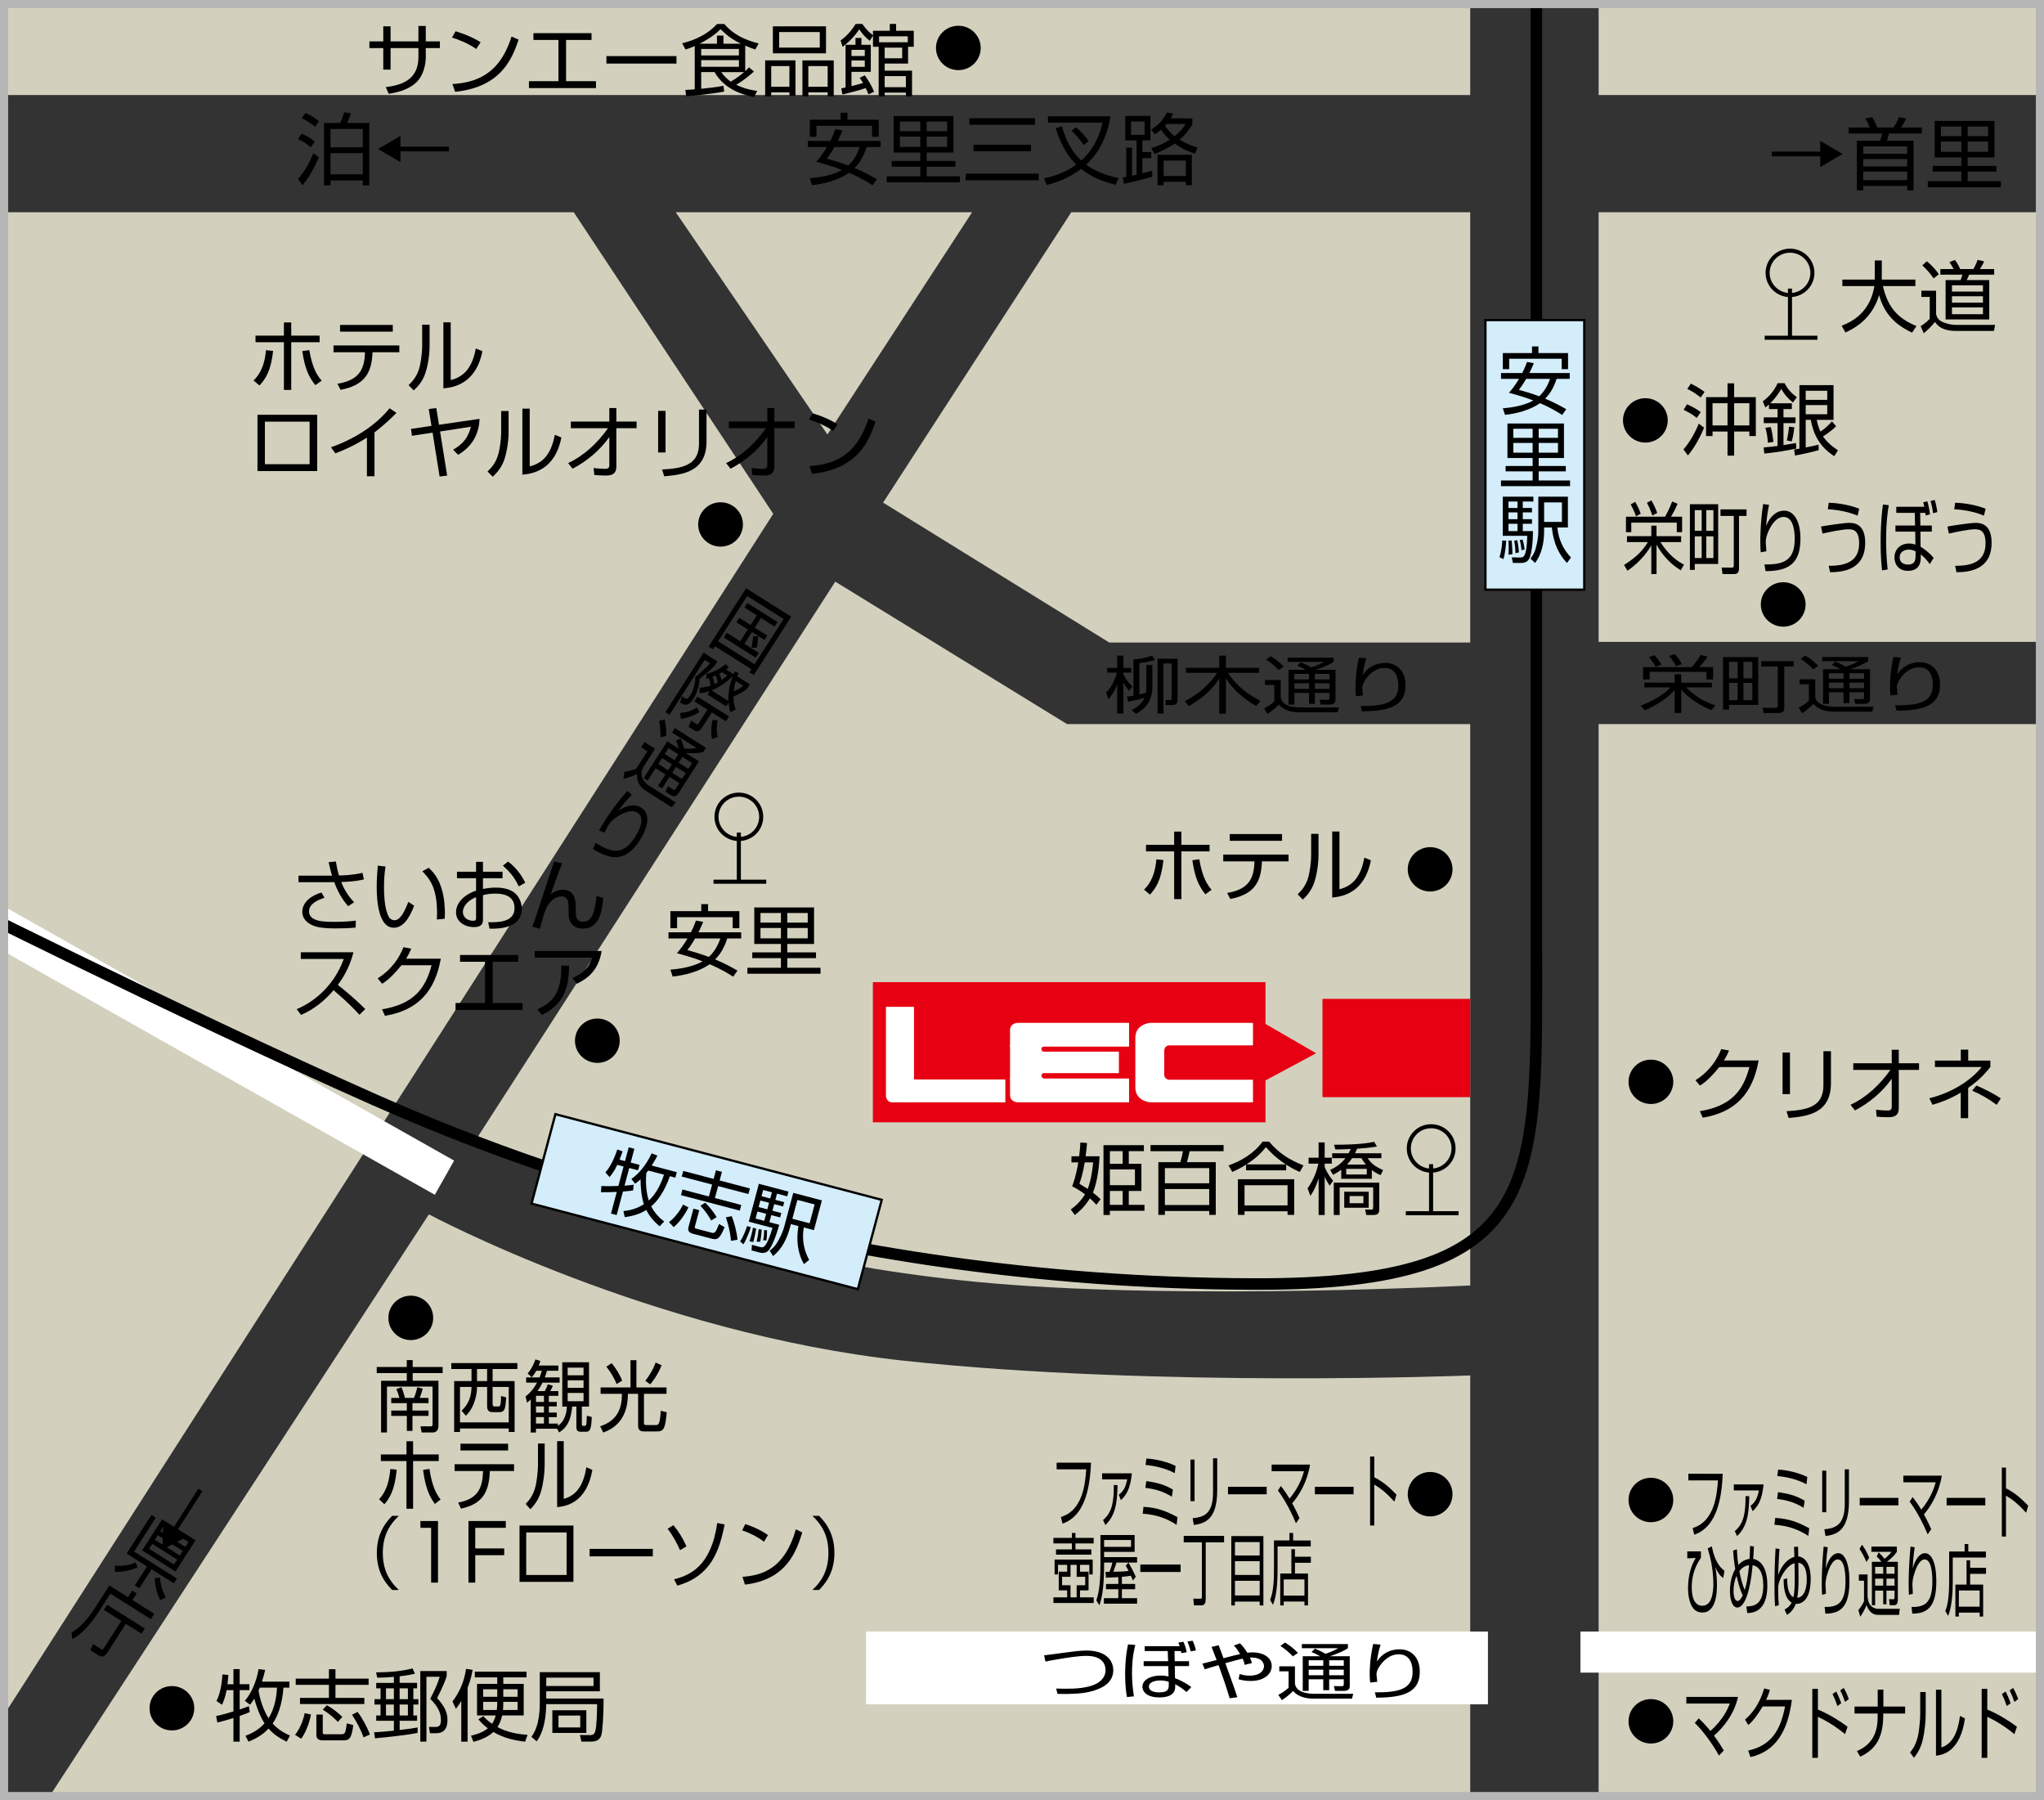 <?xml version="1.0" encoding="utf-8"?>
<!-- Generator: Adobe Illustrator 15.0.2, SVG Export Plug-In  -->
<!DOCTYPE svg PUBLIC "-//W3C//DTD SVG 1.1//EN" "http://www.w3.org/Graphics/SVG/1.1/DTD/svg11.dtd">
<svg version="1.1"
	 xmlns="http://www.w3.org/2000/svg" xmlns:xlink="http://www.w3.org/1999/xlink" xmlns:a="http://ns.adobe.com/AdobeSVGViewerExtensions/3.0/"
	 x="0px" y="0px" width="251px" height="221px" viewBox="11.225 20.843 251 221" enable-background="new 11.225 20.843 251 221"
	 xml:space="preserve">
<rect x="11.225" y="20.843" width="251" height="221" fill="#333333" stroke="none"/>
<defs>
</defs>
<g>
	<defs>
		<rect id="SVGID_1_" x="7.879" y="21.343" width="255.039" height="227.487"/>
	</defs>
	<clipPath id="SVGID_2_">
		<use xlink:href="#SVGID_1_"  overflow="visible"/>
	</clipPath>
	<g clip-path="url(#SVGID_2_)">
		<g>
			<g>
				<rect x="7.879" y="8.88" fill="#D3D1BE" width="183.887" height="23.628"/>
			</g>
			<g>
				<rect x="207.534" y="8.88" fill="#D3D1BE" width="65.682" height="23.628"/>
			</g>
			<g>
				<rect x="207.534" y="46.898" fill="#D3D1BE" width="65.682" height="52.746"/>
			</g>
			<g>
				<rect x="207.534" y="109.737" fill="#D3D1BE" width="65.682" height="137.802"/>
			</g>
			<polygon fill="#D3D1BE" points="191.767,46.898 191.767,99.724 147.443,99.724 119.667,82.547 142.778,46.898 			"/>
			<polygon fill="#D3D1BE" points="130.598,46.898 94.208,46.898 112.832,74.18 			"/>
			<polygon fill="#D3D1BE" points="7.397,46.898 81.679,46.898 106.18,83.924 7.397,238.114 			"/>
			<path fill="#D3D1BE" d="M191.767,109.737v68.918c0,0-34.476,1.801-58.581-0.255c-40.295-3.437-63.406-17.817-63.406-17.817
				l44.015-68.334l28.46,17.488H191.767z"/>
			<path fill="#D3D1BE" d="M191.767,247.539v-57.837c0,0-38.367,1.537-69.463-1.798c-31.103-3.338-58.412-17.98-58.412-17.98
				l-50.609,77.615H191.767z"/>
		</g>
		<g>
			<rect x="173.624" y="143.47" fill="#E60012" width="18.143" height="12.07"/>
			<path d="M182.688,149.505"/>
		</g>
		<g>
			<path d="M186.844,207.008c1.522,0,2.747-1.219,2.747-2.725c0-1.507-1.225-2.73-2.747-2.73c-1.516,0-2.75,1.224-2.75,2.73
				C184.094,205.789,185.328,207.008,186.844,207.008z"/>
			<path d="M186.844,204.283"/>
		</g>
		<g>
			<path d="M186.96,132.811"/>
		</g>
		<g>
			<ellipse cx="61.669" cy="182.634" rx="2.751" ry="2.727"/>
			<path d="M61.669,182.636"/>
		</g>
		<g>
			<line fill="none" stroke="#000000" stroke-width="0.5" x1="98.843" y1="129.088" x2="105.321" y2="129.088"/>
			<line fill="none" stroke="#000000" stroke-width="0.5" x1="101.954" y1="129.209" x2="101.954" y2="123.053"/>
			<g>
				<path fill="none" stroke="#000000" stroke-width="0.5" d="M101.954,123.843c1.522,0,2.745-1.214,2.745-2.721
					c0-1.505-1.223-2.724-2.745-2.724c-1.517,0-2.745,1.219-2.745,2.724C99.209,122.629,100.438,123.843,101.954,123.843z"/>
			</g>
		</g>
		<g>
			<line fill="none" stroke="#000000" stroke-width="0.5" x1="183.858" y1="169.787" x2="190.338" y2="169.787"/>
			<line fill="none" stroke="#000000" stroke-width="0.5" x1="186.96" y1="169.924" x2="186.96" y2="163.763"/>
			<g>
				<path fill="none" stroke="#000000" stroke-width="0.5" d="M186.96,164.557c1.527,0,2.757-1.218,2.757-2.725
					c0-1.506-1.229-2.725-2.757-2.725c-1.517,0-2.735,1.219-2.735,2.725C184.225,163.339,185.443,164.557,186.96,164.557z"/>
			</g>
		</g>
		<g>
			<path d="M128.913,29.454c1.513,0,2.741-1.219,2.741-2.725s-1.229-2.725-2.741-2.725c-1.522,0-2.751,1.219-2.751,2.725
				S127.391,29.454,128.913,29.454z"/>
			<path d="M128.913,26.729"/>
		</g>
		<g>
			<path d="M62.606,24.031h0.903v1.891h1.733v0.826H63.51v1.075c0,0.779-0.205,2.343-1.33,3.284
				c-1.063,0.895-2.506,1.135-3.224,1.25l-0.357-0.818c2.024-0.259,4.008-0.921,4.008-3.705v-1.085h-3.418v2.641H58.29v-2.641
				h-1.705v-0.826h1.705v-1.844h0.898v1.844h3.418V24.031z"/>
			<path d="M69.703,26.863c-0.793-0.615-2.267-1.208-2.972-1.41l0.437-0.769c0.164,0.047,1.751,0.5,3.078,1.344L69.703,26.863z
				 M66.777,31.165c2.733-0.191,5.754-1.018,7.266-5.836l0.87,0.384c-0.774,2.207-2.035,5.797-7.795,6.404L66.777,31.165z"/>
			<path d="M83.866,24.915v0.834h-3.128v5.06h3.672v0.847h-8.232v-0.847H79.8v-5.06h-3.07v-0.834H83.866z"/>
			<path d="M94.294,27.729v0.92h-8.6v-0.92H94.294z"/>
			<path d="M102.735,29.58c0.252-0.23,0.337-0.335,0.456-0.469l0.619,0.508c-0.312,0.279-0.988,0.913-2.171,1.631
				c1.143,0.558,2.112,0.693,2.568,0.751l-0.369,0.758c-1.848-0.356-3.805-1.182-4.861-3.065H97.33v2.047
				c1.647-0.165,2.238-0.269,2.733-0.366l0.087,0.711c-1.514,0.298-4.124,0.536-4.659,0.575l-0.105-0.776
				c0.572-0.029,0.834-0.05,1.153-0.079V26.5c-0.563,0.24-0.824,0.326-1.133,0.42l-0.408-0.766c0.67-0.176,2.722-0.672,4.28-2.364
				h0.89c0.563,0.644,1.646,1.757,4.223,2.382l-0.415,0.749c-0.33-0.115-0.699-0.238-1.24-0.471V29.58z M102.213,26.211
				c-1.017-0.492-1.715-0.999-2.508-1.786c-0.873,0.902-2.12,1.553-2.567,1.786h2.13v-0.999h0.796v0.999H102.213z M101.962,26.854
				H97.33v0.796h4.632V26.854z M101.962,28.228H97.33v0.815h4.632V28.228z M99.802,29.695c0.172,0.251,0.463,0.674,1.161,1.171
				c0.716-0.41,1.423-0.978,1.637-1.171H99.802z"/>
			<path d="M108.91,28.256v4.349h-0.746v-0.424h-2.236v0.491h-0.744v-4.417H108.91z M105.928,28.958v2.534h2.236v-2.534H105.928z
				 M106.133,24.078h6.524v3.313h-6.524V24.078z M106.906,26.683h4.987v-1.904h-4.987V26.683z M113.605,28.256v4.417h-0.745v-0.491
				h-2.372v0.491h-0.727v-4.417H113.605z M110.488,28.958v2.534h2.372v-2.534H110.488z"/>
			<path d="M118.427,24.617h2.062v-0.834h0.776v0.834h2.169v1.969h-0.699v2.063h-2.873v0.865h3.36v3.159h-0.758v-0.459h-2.603v0.459
				h-0.738v-6.087h-0.696v-1.373l-0.396,0.644c-0.563-0.432-1-0.97-1.29-1.413c-0.406,0.625-1.19,1.535-2.053,2.142l-0.24-0.787
				c0.655-0.413,1.422-1.287,1.849-2.016h0.813c0.602,0.824,0.831,0.996,1.316,1.38V24.617z M117.418,30.09
				c0.391,0.528,0.835,1.247,1.143,2.016l-0.694,0.316c-0.126-0.335-0.216-0.528-0.33-0.766c-1.056,0.353-1.916,0.564-2.865,0.787
				l-0.137-0.751c0.348-0.076,0.387-0.086,0.523-0.115v-5.232h1.219V25.5h0.727v0.845h1.153v3.321h-2.372v1.749
				c0.598-0.154,0.957-0.24,1.423-0.384c-0.184-0.309-0.291-0.46-0.416-0.633L117.418,30.09z M117.418,26.959h-1.634v0.759h1.634
				V26.959z M117.418,28.265h-1.634v0.787h1.634V28.265z M119.173,26.028h3.525v-0.729h-3.525V26.028z M122.011,26.69h-2.149v1.308
				h2.149V26.69z M122.464,30.187h-2.603v1.362h2.603V30.187z"/>
		</g>
		<g>
			<path d="M49.373,38.925c-0.351-0.345-0.999-0.779-1.551-0.999l0.418-0.672c0.967,0.395,1.402,0.776,1.634,0.98L49.373,38.925z
				 M47.833,42.824c1.075-1.25,1.712-2.766,1.888-3.169l0.659,0.5c-0.409,0.959-1.161,2.447-2.006,3.428L47.833,42.824z
				 M49.936,36.41c-0.369-0.308-1.097-0.815-1.648-1.046l0.437-0.654c0.695,0.277,1.375,0.758,1.673,0.999L49.936,36.41z
				 M51.813,43.601H51.01v-7.662h1.993c0.204-0.413,0.39-0.97,0.465-1.314l0.853,0.125c-0.058,0.18-0.164,0.518-0.466,1.189h2.713
				v7.662h-0.793v-0.604h-3.962V43.601z M55.774,36.679h-3.962v2.246h3.962V36.679z M51.813,42.247h3.962v-2.61h-3.962V42.247z"/>
			<path d="M60.399,37.524v1.326h5.954v0.575h-5.954v1.326l-2.751-1.614L60.399,37.524z"/>
		</g>
		<g>
			<path d="M118.371,43.59c-0.436-0.288-1.298-0.852-2.885-1.535c-0.534,0.384-2.024,1.258-4.542,1.517l-0.28-0.845
				c1.297-0.115,2.748-0.356,3.96-1.017c-0.785-0.309-1.646-0.597-3.157-1.009c0.29-0.335,0.764-0.892,1.298-1.804h-2.333v-0.759
				h2.748c0.34-0.653,0.504-1.103,0.619-1.44l0.893,0.163c-0.107,0.261-0.233,0.578-0.581,1.278h5.248v0.759h-1.716
				c-0.463,1.469-1.104,2.188-1.479,2.573c1.229,0.51,2.179,1.046,2.74,1.373L118.371,43.59z M114.458,35.544v-0.863h0.835v0.863
				h3.843v2.095h-0.823v-1.354h-6.828v1.354h-0.82v-2.095H114.458z M113.695,38.897c-0.466,0.805-0.748,1.171-0.942,1.419
				c0.698,0.202,1.666,0.481,2.636,0.845c0.929-0.845,1.298-1.948,1.404-2.264H113.695z"/>
			<path d="M128.545,41.308h-3.524v1.18h4.075v0.74h-8.977v-0.74h4.116v-1.18h-3.515v-0.704h3.515v-1.035h-3.271v-4.484h7.34v4.484
				h-3.284v1.035h3.524V41.308z M124.235,35.767h-2.507v1.179h2.507V35.767z M124.235,37.61h-2.507v1.268h2.507V37.61z
				 M127.527,35.767h-2.507v1.179h2.507V35.767z M127.527,37.61h-2.507v1.268h2.507V37.61z"/>
			<path d="M138.776,42.16v0.815h-8.967V42.16H138.776z M138.322,35.354v0.806h-8.057v-0.806H138.322z M137.827,38.609v0.795h-7.067
				v-0.795H137.827z"/>
			<path d="M148.206,43.533c-2.449-0.623-3.582-1.438-4.221-1.959c-1.628,1.258-3.331,1.75-4.212,1.979l-0.358-0.815
				c0.91-0.194,2.439-0.578,3.98-1.682c-0.813-0.805-1.784-2.074-2.53-4.474l0.767-0.23c0.696,2.534,1.831,3.687,2.373,4.194
				c0.619-0.557,2.013-1.92,2.604-4.647h-6.699v-0.776h7.678c-0.531,3.408-2.132,5.136-2.981,5.933
				c0.832,0.615,1.975,1.219,3.998,1.653L148.206,43.533z M144.284,38.656c-0.404-0.672-1.046-1.355-1.49-1.768l0.572-0.411
				c0.485,0.402,1.133,1.064,1.537,1.697L144.284,38.656z"/>
			<path d="M152.717,42.526c-0.744,0.249-2.557,0.711-3.478,0.873l-0.144-0.776c0.233-0.029,0.29-0.04,0.435-0.058v-3.593h0.708
				v3.446c0.107-0.019,0.241-0.047,0.563-0.123v-4.225h-1.396v-2.998h3.091v2.998h-0.99v1.441h1.095v0.748h-1.095v1.864
				c0.406-0.106,0.708-0.183,1.211-0.327V42.526z M151.778,35.756h-1.665v1.643h1.665V35.756z M157.646,35.372v0.711
				c-0.262,0.442-0.698,1.161-1.559,1.911c1.025,0.615,1.76,0.835,2.208,0.97l-0.342,0.748c-0.512-0.172-1.411-0.488-2.486-1.247
				c-1.009,0.708-1.958,1.084-2.461,1.286l-0.406-0.722c0.436-0.133,1.22-0.374,2.266-1.036c-0.63-0.549-0.93-1.027-1.063-1.229
				c-0.322,0.288-0.533,0.421-0.767,0.565l-0.445-0.594c0.919-0.527,1.599-1.354,1.906-2.073l0.775,0.115
				c-0.104,0.238-0.154,0.363-0.299,0.594H157.646z M157.579,43.583h-0.738v-0.424h-2.73v0.424h-0.744v-3.736h4.213V43.583z
				 M156.841,40.558h-2.73v1.891h2.73V40.558z M154.479,36.065c-0.125,0.132-0.154,0.161-0.193,0.208
				c0.136,0.212,0.463,0.732,1.182,1.289c0.91-0.74,1.201-1.26,1.336-1.498H154.479z"/>
		</g>
		<g>
			<g>
				<path d="M32.334,233.281c1.517,0,2.746-1.217,2.746-2.724c0-1.506-1.229-2.72-2.746-2.72c-1.516,0-2.745,1.214-2.745,2.72
					C29.589,232.064,30.818,233.281,32.334,233.281z"/>
				<path d="M32.334,230.558"/>
			</g>
			<g>
				<path d="M39.892,227.608v-1.854h0.767v1.854h1.191v0.729h-1.191v2.372c0.562-0.193,0.794-0.269,1.124-0.414l0.114,0.73
					c-0.3,0.134-0.57,0.249-1.238,0.479v3.16h-0.767v-2.908c-0.754,0.229-1.373,0.42-1.975,0.556l-0.154-0.797
					c0.677-0.125,1.734-0.441,2.129-0.568v-2.609H39.05c-0.155,0.903-0.427,1.506-0.56,1.795l-0.68-0.461
					c0.592-1.133,0.699-2.785,0.727-3.263l0.728,0.057c-0.022,0.336-0.049,0.662-0.107,1.144H39.892z M46.03,228.029
					c-0.135,1.997-0.695,3.524-1.325,4.409c0.638,0.689,1.325,1.131,2.131,1.477l-0.409,0.749c-1.209-0.575-1.831-1.162-2.228-1.611
					c-0.559,0.604-1.258,1.121-2.458,1.611l-0.369-0.721c0.484-0.191,1.491-0.586,2.335-1.534c-0.494-0.769-0.95-1.864-1.25-3.026
					c-0.232,0.375-0.38,0.547-0.534,0.741l-0.63-0.481c0.688-0.788,1.405-2.208,1.687-3.889l0.802,0.097
					c-0.076,0.364-0.193,0.853-0.387,1.438h3.37v0.74H46.03z M43.125,228.029c-0.068,0.154-0.114,0.279-0.154,0.354
					c0.311,1.883,1.017,3.073,1.229,3.399c0.505-0.779,0.96-2.017,1.039-3.754H43.125z"/>
				<path d="M47.461,233.828c0.814-1.056,1.095-2.267,1.182-2.669l0.767,0.173c-0.165,0.901-0.602,2.17-1.193,2.967L47.461,233.828z
					 M56.489,227.685H52.42v1.603h3.544v0.758h-7.901v-0.758h3.553v-1.603H47.54v-0.759h4.076v-1.161h0.804v1.161h4.069V227.685z
					 M50.86,231.332v2.17c0,0.165,0,0.25,0.273,0.25h2.091c0.377,0,0.462-0.279,0.581-1.336l0.802,0.213
					c-0.212,1.67-0.493,1.872-1.229,1.872h-2.536c-0.387,0-0.767-0.145-0.767-0.633v-2.536H50.86z M52.71,232.233
					c-0.348-0.363-0.938-0.931-1.85-1.506l0.505-0.539c0.734,0.414,1.423,0.963,1.906,1.44L52.71,232.233z M55.868,234.136
					c-0.34-0.979-0.931-2.054-1.424-2.783l0.697-0.349c0.502,0.674,1.171,1.836,1.511,2.777L55.868,234.136z"/>
				<path d="M60.301,227.442h2.139v0.672h-0.454v1.327h0.618v0.662h-0.618v1.343h0.454v0.653h-2.139v1.133
					c1.229-0.143,1.792-0.238,2.207-0.316v0.673c-0.697,0.135-1.909,0.344-5.237,0.663l-0.107-0.74
					c0.734-0.039,1.512-0.106,2.429-0.201V232.1h-2.168v-0.653h0.532v-1.343H57.21v-0.662h0.746v-1.327h-0.532v-0.672h2.168v-0.739
					c-1.239,0.106-1.734,0.098-2.042,0.098l-0.146-0.645c1.967-0.028,3.137-0.154,4.484-0.488l0.289,0.643
					c-0.376,0.098-0.765,0.191-1.877,0.328V227.442z M59.592,228.114h-0.967v1.327h0.967V228.114z M59.592,230.104h-0.967v1.343
					h0.967V230.104z M61.314,228.114h-1.014v1.327h1.014V228.114z M61.314,230.104h-1.014v1.343h1.014V230.104z M66.08,226.617
					c-0.327,1.056-1.025,2.4-1.18,2.69c0.968,1.054,1.276,1.852,1.276,2.695c0,1.625-1.063,1.625-1.502,1.625h-0.656l-0.116-0.771
					h0.744c0.301,0,0.728,0,0.728-0.813c0-0.932-0.377-1.72-1.318-2.643c0.584-1.093,0.912-1.872,1.163-2.705h-1.627v7.959h-0.755
					v-8.661h3.243V226.617z"/>
				<path d="M68.646,234.664h-0.778v-5.004c-0.261,0.453-0.473,0.73-0.656,0.97l-0.425-0.9c0.694-0.913,1.44-2.258,1.665-4.004
					l0.813,0.114c-0.079,0.442-0.215,1.182-0.619,2.21V234.664z M75.702,234.664c-1.364-0.153-2.72-0.49-3.89-1.191
					c-0.681,0.634-1.552,0.981-2.451,1.211l-0.3-0.758c0.348-0.079,1.324-0.298,2.07-0.902c-0.599-0.441-0.938-0.837-1.161-1.107
					l0.601-0.392c0.213,0.231,0.514,0.547,1.075,0.941c0.087-0.135,0.299-0.434,0.456-1.026h-2.297v-3.871h2.479v-0.797h-2.751
					v-0.702h6.354v0.702h-2.858v0.797h2.509v3.871h-2.643c-0.155,0.68-0.396,1.15-0.582,1.43c1.133,0.615,2.411,0.873,3.7,0.949
					L75.702,234.664z M72.285,228.23h-1.724v0.924h1.724V228.23z M70.562,229.776v0.998h1.666c0.047-0.374,0.058-0.671,0.058-0.998
					H70.562z M73.029,229.776c0,0.538-0.018,0.769-0.039,0.998h1.795v-0.998H73.029z M73.029,229.154h1.756v-0.924h-1.756V229.154z"
					/>
				<path d="M85.347,229.365c0,1.995-0.129,3.916-0.262,4.424c-0.077,0.28-0.243,0.866-1.269,0.866h-1.192l-0.184-0.809l1.202,0.01
					c0.239,0,0.532,0.012,0.677-0.459c0.183-0.596,0.215-2.274,0.232-3.343h-6.248c-0.058,2.998-0.849,4.109-1.179,4.572
					l-0.641-0.558c0.387-0.567,1.026-1.517,1.026-4.265v-3.677h7.381v2.353h-6.588v0.885H85.347z M84.107,226.801h-5.804v1.026
					h5.804V226.801z M83.226,233.589h-4.173v-2.786h4.173V233.589z M82.478,231.457h-2.672v1.459h2.672V231.457z"/>
			</g>
		</g>
		<g>
			<path d="M145.202,200.415c-0.113,2.352-0.476,6.462-3.504,7.479l-0.193-0.816c2.724-0.816,2.986-4.177,3.108-5.848h-3.635v-0.815
				H145.202z"/>
			<path d="M150.218,201.72c-0.157,1.498-0.484,2.526-1.35,3.285l-0.256-0.654c0.517-0.392,0.828-0.854,1.033-1.891h-3.084v-0.74
				H150.218z M146.68,207.452c1.192-0.989,1.32-2.437,1.32-4.301l0.455,0.02c-0.037,2.218-0.262,3.725-1.493,4.896L146.68,207.452z"
				/>
			<path d="M155.706,208.049c-1.636-1.104-3.19-1.306-4.163-1.374l0.102-0.844c1.69,0.094,2.83,0.535,4.18,1.276L155.706,208.049z
				 M155.128,204.592c-1.107-0.683-2.086-0.95-3.253-1.086l0.113-0.834c1.472,0.209,2.296,0.471,3.273,1.045L155.128,204.592z
				 M155.487,201.701c-1.28-0.682-2.681-0.93-3.591-1.008l0.102-0.796c0.399,0.029,1.948,0.134,3.586,0.902L155.487,201.701z"/>
			<path d="M157.916,205.138h-0.503v-5.106h0.503V205.138z M160.698,203.786c0,3.802-1.674,4.079-2.875,4.28l-0.143-0.834
				c1.339-0.136,2.504-0.489,2.504-3.151v-4.213h0.514V203.786z"/>
			<path d="M166.772,203.372v0.921h-4.752v-0.921H166.772z"/>
			<path d="M170.363,207.848c-0.491-1.211-1.354-2.89-2.211-4.015l0.364-0.558c0.21,0.271,0.53,0.662,1.064,1.546
				c1.237-1.479,1.63-2.85,1.772-3.36h-3.972v-0.815h4.721c-0.325,2.045-1.296,3.716-2.195,4.754c0.5,0.909,0.751,1.487,0.899,1.823
				L170.363,207.848z"/>
			<path d="M177.444,203.372v0.921h-4.755v-0.921H177.444z"/>
			<path d="M179.983,199.657v2.544c1.205,0.604,2.073,1.449,2.729,2.142l-0.256,0.853c-0.973-1.045-1.509-1.507-2.474-2.103v5.031
				h-0.513v-8.467H179.983z"/>
			<path d="M145.529,210.326h-2.238v0.729h1.951v0.651H140.9v-0.651h1.954v-0.729h-2.271v-0.684h2.271v-0.604h0.437v0.604h2.238
				V210.326z M145.405,214.136h-0.413v-1.18h-1.141v0.835h1.048v2.295h-1.048v0.855h1.678v0.701h-4.946v-0.701h1.688v-0.855h-1.036
				v-2.295h1.036v-0.835h-1.124v1.18h-0.418v-1.832h4.677V214.136z M143.437,212.956h-0.755v1.468h-1.033v1.037h1.033v1.48h0.755
				v-1.48h1.049v-1.037h-1.049V212.956z"/>
			<path d="M148.551,214.463c-0.766,0.039-1.472,0.077-1.524,0.077l-0.049-0.721c0.092,0,0.363,0,0.483-0.011
				c0.036-0.085,0.23-0.535,0.364-1.133h-1.017v0.288c0,3.13-0.359,4.284-0.569,4.955l-0.387-0.596
				c0.184-0.564,0.505-1.563,0.505-4.367v-3.658h4.198v2.064h-3.747v0.643h4.05v0.671H149.8c0.32,0.54,0.625,1.115,0.895,1.748
				l-0.354,0.453c-0.069-0.174-0.086-0.213-0.245-0.587c-0.243,0.039-0.611,0.105-1.104,0.134v0.875h1.627v0.651h-1.627v1.097h1.868
				v0.672h-4.077v-0.672h1.77v-1.097h-1.514v-0.651h1.514V214.463z M150.116,209.902h-3.308v0.845h3.308V209.902z M149.794,212.676
				h-1.472c-0.059,0.203-0.14,0.461-0.384,1.126c1.123-0.022,1.31-0.022,1.876-0.107c-0.169-0.345-0.25-0.461-0.354-0.624
				L149.794,212.676z"/>
			<path d="M156.206,212.917v0.912h-4.953v-0.912H156.206z"/>
			<path d="M161.54,210.2h-2.253v6.885c0,0.471-0.099,0.845-0.508,0.845h-0.939l-0.078-0.825l0.9,0.01c0.052,0,0.154,0,0.154-0.24
				V210.2h-2.233v-0.808h4.957V210.2z"/>
			<path d="M166.368,209.422v8.517h-0.456v-0.472h-3.041v0.472h-0.444v-8.517H166.368z M162.876,211.804h3.036v-1.644h-3.036
				V211.804z M162.876,214.194h3.036v-1.69h-3.036V214.194z M162.876,214.915v1.795h3.036v-1.795H162.876z"/>
			<path d="M169.565,209.96v-0.921h0.455v0.921h2.162v0.74h-4.074v2.946c0,2.796-0.421,3.85-0.566,4.216l-0.349-0.604
				c0.193-0.521,0.474-1.279,0.474-3.631v-3.668H169.565z M172.199,212.698h-1.953v1.322h1.6v3.918h-0.435v-0.479h-2.547v0.479
				h-0.428v-3.918h1.369v-2.986h0.44v0.924h1.953V212.698z M171.411,214.743h-2.547v1.987h2.547V214.743z"/>
		</g>
		<g>
			<g>
				<path d="M186.844,130.292c1.522,0,2.747-1.214,2.747-2.721c0-1.506-1.225-2.725-2.747-2.725c-1.516,0-2.75,1.219-2.75,2.725
					C184.094,129.078,185.328,130.292,186.844,130.292z"/>
				<path d="M186.844,127.571"/>
			</g>
			<g>
				<path d="M151.711,130.058c0.373-0.373,1.308-1.287,1.517-3.716l0.865,0.087c-0.27,2.508-0.952,3.486-1.661,4.244
					L151.711,130.058z M156.301,122.936v1.621h3.457v0.807h-3.457v5.858h-0.893v-5.858h-3.457v-0.807h3.457v-1.621H156.301z
					 M158.499,126.334c0.395,2.314,1.009,3.168,1.509,3.745l-0.768,0.557c-0.761-0.971-1.277-1.95-1.597-4.186L158.499,126.334z"/>
				<path d="M169.456,125.757v0.837h-3.265c-0.096,2.728-1.103,4.061-3.888,4.617l-0.385-0.747c2.43-0.406,3.313-1.537,3.349-3.87
					h-3.829v-0.837H169.456z M168.658,123.24v0.828h-6.423v-0.828H168.658z"/>
				<path d="M173.134,125.796c0,1.057-0.183,2.343-0.509,3.352c-0.374,1.142-1.085,1.813-1.42,2.132l-0.634-0.644
					c0.403-0.384,1.055-1.049,1.354-2.257c0.134-0.538,0.308-1.72,0.308-2.458v-2.708h0.901V125.796z M175.707,130.011
					c1.769-0.431,2.661-1.729,3.056-3.878l0.805,0.325c-0.805,4.139-3.677,4.466-4.751,4.57v-8.104h0.891V130.011z"/>
			</g>
		</g>
		<g>
			<g>
				<path d="M99.711,87.95c1.516,0,2.745-1.215,2.745-2.719c0-1.507-1.229-2.725-2.745-2.725c-1.518,0-2.751,1.218-2.751,2.725
					C96.96,86.735,98.193,87.95,99.711,87.95z"/>
				<path d="M96.039,89.467"/>
			</g>
			<g>
				<path d="M42.36,67.551c0.378-0.374,1.317-1.287,1.529-3.715l0.874,0.087c-0.272,2.507-0.96,3.486-1.676,4.244L42.36,67.551z
					 M46.988,60.428v1.621h3.486v0.808h-3.486v5.858h-0.9v-5.858h-3.486v-0.808h3.486v-1.621H46.988z M49.205,63.827
					c0.397,2.314,1.019,3.167,1.522,3.745l-0.776,0.557c-0.764-0.97-1.287-1.951-1.606-4.187L49.205,63.827z"/>
				<path d="M60.262,63.25v0.836H56.97c-0.097,2.728-1.114,4.061-3.923,4.618l-0.387-0.747c2.45-0.406,3.341-1.539,3.381-3.871
					h-3.865V63.25H60.262z M59.458,60.734v0.827h-6.477v-0.827H59.458z"/>
				<path d="M63.978,63.289c0,1.056-0.183,2.342-0.514,3.352c-0.375,1.139-1.092,1.813-1.433,2.132l-0.638-0.644
					c0.406-0.384,1.065-1.049,1.365-2.257c0.136-0.538,0.31-1.72,0.31-2.458v-2.71h0.909V63.289z M66.574,67.504
					c1.781-0.432,2.679-1.728,3.077-3.877l0.813,0.323c-0.813,4.141-3.708,4.467-4.793,4.571v-8.104h0.902V67.504z"/>
				<path d="M50.175,71.763v6.912h-7.332v-6.912H50.175z M49.245,72.608h-5.492v5.222h5.492V72.608z"/>
				<path d="M57.213,79.31h-0.932v-4.744c-0.309,0.203-1.877,1.202-3.882,1.931l-0.532-0.74c1.394-0.489,4.839-1.883,7.194-4.791
					l0.853,0.564c-0.377,0.385-1.483,1.48-2.701,2.393V79.31z"/>
				<path d="M70.107,72.263c-0.037,1.661-0.746,3.303-2.624,4.417l-0.619-0.625c1.182-0.691,1.831-1.423,2.188-2.825l-3.785,0.586
					l0.869,5.415l-0.928,0.115l-0.863-5.386l-2.528,0.384L61.691,73.5l2.519-0.375l-0.337-2.072l0.928-0.116l0.33,2.055
					L70.107,72.263z"/>
				<path d="M73.679,73.884c0,1.057-0.186,2.344-0.513,3.354c-0.379,1.142-1.096,1.813-1.436,2.13l-0.639-0.643
					c0.409-0.385,1.065-1.048,1.365-2.256c0.137-0.54,0.311-1.719,0.311-2.458v-2.709h0.911V73.884z M76.273,78.1
					c1.783-0.432,2.682-1.729,3.079-3.878l0.813,0.324c-0.813,4.139-3.707,4.466-4.793,4.571v-8.104h0.9V78.1z"/>
				<path d="M80.987,77.697c2.003-0.941,3.622-2.487,4.897-4.284h-4.56v-0.815h4.726v-1.661h0.862v1.661h2.489v0.815h-2.489V78.1
					c0,0.718-0.29,1.131-1.289,1.124c-0.609,0-1.055-0.04-1.424-0.068l-0.077-0.855c0.282,0.029,0.853,0.097,1.414,0.097
					c0.165,0,0.514,0,0.514-0.424v-3.475c-1.162,1.632-2.73,2.948-4.511,3.889L80.987,77.697z"/>
				<path d="M92.953,76.39h-0.91v-5.106h0.91V76.39z M97.986,75.037c0,3.802-3.03,4.08-5.197,4.281l-0.262-0.834
					c2.421-0.133,4.532-0.488,4.532-3.148v-4.215h0.927V75.037z"/>
				<path d="M100.388,77.697c2.003-0.941,3.622-2.487,4.897-4.284h-4.56v-0.815h4.725v-1.661h0.863v1.661h2.489v0.815h-2.489V78.1
					c0,0.718-0.291,1.131-1.29,1.124c-0.609,0-1.054-0.04-1.423-0.068l-0.077-0.855c0.281,0.029,0.853,0.097,1.413,0.097
					c0.166,0,0.514,0,0.514-0.424v-3.475c-1.161,1.632-2.729,2.948-4.511,3.889L100.388,77.697z"/>
				<path d="M113.532,73.758c-0.792-0.614-2.264-1.208-2.97-1.409l0.434-0.769c0.165,0.047,1.755,0.499,3.08,1.344L113.532,73.758z
					 M110.609,78.06c2.73-0.191,5.752-1.017,7.262-5.836l0.872,0.384c-0.772,2.208-2.034,5.801-7.794,6.404L110.609,78.06z"/>
			</g>
			<path d="M84.581,151.331c1.517,0,2.744-1.214,2.744-2.719c0-1.507-1.228-2.726-2.744-2.726s-2.751,1.219-2.751,2.726
				C81.83,150.117,83.064,151.331,84.581,151.331z"/>
			<g>
				<path d="M52.469,126.604c0.061,0.375,0.166,0.981,0.379,1.719c1.608-0.028,2.469-0.231,2.896-0.325l0.165,0.806
					c-0.397,0.098-1.19,0.277-2.78,0.327c0.523,1.354,1.29,2.171,1.579,2.476l-0.727,0.49c-0.29-0.336-1.093-1.248-1.712-2.958
					c-0.157,0.01-0.223,0.01-0.835,0.01H47.88v-0.804h3.506h0.609c-0.146-0.482-0.203-0.701-0.416-1.653L52.469,126.604z
					 M51.076,131.067c-1.035,0.319-1.9,0.818-1.9,1.663c0,1.286,1.9,1.286,3.168,1.286c1.375,0,2.15-0.096,2.574-0.153l-0.018,0.855
					c-0.795,0.085-1.636,0.104-2.46,0.104c-1.964,0-2.576-0.231-3.079-0.499c-0.454-0.242-1.017-0.749-1.017-1.536
					c0-0.788,0.542-1.825,2.361-2.371L51.076,131.067z"/>
				<path d="M58.566,127.219c-0.067,0.459-0.184,1.258-0.184,2.429c0,1.458,0.116,3.004,0.64,3.831
					c0.096,0.165,0.34,0.338,0.651,0.338c0.724,0,1.269-1.136,1.693-2.25l0.717,0.463c-0.591,1.564-1.375,2.707-2.5,2.707
					c-1.897,0-2.099-3.378-2.099-4.973c0-0.99,0.075-1.989,0.135-2.644L58.566,127.219z M64.872,133.729
					c0.01-0.223,0.021-0.441,0.021-0.751c0-3.256-0.949-4.261-1.801-5.175l0.772-0.423c0.57,0.527,1.996,1.836,1.996,5.637
					c0,0.261-0.011,0.432-0.021,0.615L64.872,133.729z"/>
				<path d="M69.684,126.65h0.85v1.211h2.402v0.798h-2.402v1.315c0.32-0.057,0.823-0.165,1.59-0.165
					c0.552,0,1.559,0.079,2.245,0.607c0.543,0.421,0.93,1.171,0.93,1.987c0,2.515-3.089,2.468-3.959,2.448l-0.166-0.788
					c1.27,0.01,3.235,0.01,3.235-1.747c0-1.682-1.705-1.768-2.353-1.768c-0.319,0-0.979,0.021-1.522,0.201v2.957
					c0,0.337,0,0.953-1.112,0.953c-1.182,0-2.198-0.701-2.198-1.807c0-1.095,0.87-2.121,2.461-2.669v-1.526h-2.346v-0.798h2.346
					V126.65z M69.684,130.991c-1.337,0.529-1.619,1.413-1.619,1.787c0,0.7,0.573,1.104,1.25,1.104c0.211,0,0.369-0.028,0.369-0.296
					V130.991z M73.612,126.614c0.825,0.604,1.609,1.527,2.111,2.603l-0.793,0.441c-0.533-1.068-0.949-1.643-1.955-2.538
					L73.612,126.614z"/>
				<path d="M80.281,126.827c-0.366,0.775-1.336,3.54-1.434,3.819c0.272-0.212,0.708-0.567,1.494-0.567
					c1.587,0,1.587,1.526,1.587,2.256v0.374c0,0.55,0,1.287,0.871,1.287c0.522,0,1.433-0.094,1.665-3.148l0.843,0.229
					c-0.166,1.644-0.434,3.767-2.548,3.767c-0.859,0-1.422-0.481-1.626-1.136c-0.059-0.201-0.086-0.383-0.086-1.057v-0.258
					c0-0.73-0.04-1.506-0.882-1.506c-0.659,0-1.443,0.507-1.917,1.563c-0.186,0.424-0.387,1.182-0.727,2.421l-0.929-0.27
					c0.377-0.912,1.703-5.089,1.992-5.934c0.293-0.865,0.496-1.462,0.67-2.055L80.281,126.827z"/>
				<path d="M47.657,144.729c1.626-0.645,4.455-2.487,5.781-6.155h-5.276v-0.827h6.466c-0.357,1.451-1.017,2.813-1.915,4.006
					c1.171,0.932,2.304,1.908,3.37,2.965l-0.717,0.712c-0.544-0.604-1.249-1.362-3.177-3.026c-1.093,1.287-2.43,2.373-3.999,3.037
					L47.657,144.729z"/>
				<path d="M65.354,138.535c-0.706,3.983-2.776,6.337-6.855,7.019l-0.366-0.797c3.902-0.644,5.346-2.563,6.09-5.416h-3.699
					c-0.589,0.729-1.462,1.728-2.372,2.274l-0.552-0.66c1.849-1.173,2.712-2.67,3.166-3.823l0.961,0.175
					c-0.147,0.353-0.233,0.575-0.631,1.229H65.354z"/>
				<path d="M74.854,138.083v0.834h-3.128v5.061h3.668v0.848h-8.229v-0.848h3.623v-5.061h-3.07v-0.834H74.854z"/>
				<path d="M85.106,137.594c-0.389,2.38-1.688,3.351-3.031,4.021l-0.562-0.71c1.161-0.479,2.002-1.123,2.429-2.494h-7.059v-0.817
					H85.106z M77.193,144.757c2.519-1.039,2.944-2.854,2.973-5.369l0.95,0.011c-0.059,2.132-0.28,4.561-3.351,6.049L77.193,144.757z
					"/>
			</g>
		</g>
		<g>
			<path d="M101.254,140.75c-0.436-0.287-1.299-0.852-2.885-1.534c-0.534,0.384-2.024,1.258-4.543,1.516l-0.278-0.845
				c1.296-0.114,2.747-0.354,3.958-1.017c-0.783-0.308-1.646-0.596-3.156-1.009c0.29-0.335,0.767-0.892,1.298-1.804h-2.333v-0.76
				h2.751c0.338-0.653,0.501-1.103,0.62-1.441l0.888,0.163c-0.104,0.261-0.232,0.578-0.58,1.278h5.249v0.76h-1.714
				c-0.465,1.469-1.104,2.188-1.482,2.572c1.229,0.51,2.179,1.045,2.74,1.373L101.254,140.75z M97.341,132.704v-0.863h0.834v0.863
				h3.844v2.096h-0.822v-1.355H94.37v1.355h-0.822v-2.096H97.341z M96.577,136.058c-0.465,0.805-0.744,1.171-0.938,1.419
				c0.694,0.202,1.664,0.481,2.632,0.845c0.93-0.845,1.297-1.949,1.405-2.264H96.577z"/>
			<path d="M111.428,138.469h-3.522v1.179h4.076v0.739h-8.976v-0.739h4.115v-1.179h-3.518v-0.705h3.518v-1.035h-3.273v-4.484h7.34
				v4.484h-3.282v1.035h3.522V138.469z M107.121,132.927h-2.51v1.18h2.51V132.927z M107.121,134.771h-2.51v1.268h2.51V134.771z
				 M110.413,132.927h-2.508v1.18h2.508V132.927z M110.413,134.771h-2.508v1.268h2.508V134.771z"/>
		</g>
		<g>
			<path d="M61.901,187.811v0.855h3.682v0.748h-3.682v0.941h3.166v5.542c0,0.661-0.41,0.805-0.7,0.805h-1.362l-0.142-0.758
				l1.26,0.01c0.113,0,0.218-0.039,0.218-0.23v-4.656h-5.597v5.635h-0.724v-6.347h3.157v-0.941h-3.691v-0.748h3.691v-0.855H61.901z
				 M60.267,192.458c-0.112-0.449-0.228-0.759-0.367-1.086l0.622-0.219c0.2,0.471,0.322,0.855,0.436,1.305h1.104
				c0.191-0.449,0.332-0.96,0.4-1.305l0.675,0.172c-0.097,0.384-0.238,0.806-0.377,1.133h1.086v0.644h-1.97v0.912h1.97v0.653h-1.97
				v1.845h-0.691v-1.845H59.27v-0.653h1.914v-0.912H59.27v-0.644H60.267z"/>
			<path d="M74.758,188.915h-3.042v1.479h2.701v6.249h-0.718v-0.43h-5.988v0.43h-0.716v-6.249h2.131v-1.479h-2.481v-0.729h8.113
				V188.915z M69.126,191.114h-1.415v4.349h5.988v-4.349h-1.983v2.141c0,0.184,0.114,0.259,0.264,0.259h0.437
				c0.175,0,0.339,0,0.331-1.285l0.639,0.161c-0.089,1.355-0.168,1.815-0.813,1.815h-0.779c-0.313,0-0.752,0-0.752-0.719v-2.372
				h-1.249v0.171c0,0.712-0.238,1.489-0.403,1.902c-0.279,0.712-0.61,1.104-0.953,1.459l-0.534-0.613
				c0.534-0.537,1.145-1.249,1.217-2.729L69.126,191.114z M71.042,188.915h-1.241v1.479h1.241V188.915z"/>
			<path d="M80.271,193.525v-5.444h3.287v5.444h-0.883v2.12c0,0.145,0,0.241,0.148,0.241h0.192c0.069,0,0.174-0.019,0.21-0.202
				c0.034-0.23,0.045-0.546,0.06-1.038l0.604,0.153c-0.034,1.769-0.35,1.816-0.727,1.816h-0.594c-0.429,0-0.567-0.163-0.567-0.625
				v-2.466h-0.507c-0.185,1.804-0.676,2.581-1.608,3.177l-0.253-0.461h-2.59v0.471h-0.648v-4.07
				c-0.165,0.172-0.288,0.276-0.444,0.413l-0.194-0.771c0.247-0.189,0.84-0.642,1.417-1.698h-1.339v-0.644h1.653
				c0.142-0.345,0.211-0.598,0.272-0.815h-0.683c-0.235,0.431-0.393,0.614-0.561,0.805l-0.496-0.479
				c0.199-0.23,0.612-0.721,0.952-1.718l0.612,0.191c-0.087,0.269-0.131,0.373-0.202,0.556h2.406v0.645h-1.392
				c-0.104,0.346-0.164,0.547-0.271,0.815h1.82v0.644h-2.108c-0.191,0.412-0.437,0.798-0.604,1.038h0.892
				c0.22-0.405,0.298-0.614,0.368-0.837l0.631,0.184c-0.097,0.22-0.143,0.306-0.332,0.653h0.996v0.585h-1.164v0.749h0.971v0.546
				h-0.971v0.758h0.971v0.558h-0.971v0.79h1.112v0.277c0.269-0.184,1.014-0.721,1.107-2.361H80.271z M78.021,192.209h-0.978v0.749
				h0.978V192.209z M78.021,193.504h-0.978v0.758h0.978V193.504z M78.021,194.819h-0.978v0.79h0.978V194.819z M82.884,188.742
				h-1.948v0.942h1.948V188.742z M82.884,190.298h-1.948v0.921h1.948V190.298z M82.884,191.854h-1.948v1.017h1.948V191.854z"/>
			<path d="M88.649,191.172v-3.343h0.728v3.343h3.697v0.787h-2.772v3.562c0,0.125,0,0.27,0.272,0.27h1.179
				c0.325,0,0.515-0.029,0.612-1.757l0.734,0.191c-0.183,2.017-0.366,2.353-1.217,2.353h-1.405c-0.43,0-0.893,0-0.893-0.709v-3.909
				h-1.249c-0.02,1.632-0.429,3.822-3.034,4.753l-0.376-0.768c2.211-0.729,2.675-2.333,2.675-3.985h-2.622v-0.787H88.649z
				 M86.332,188.195c0.474,0.547,1.015,1.42,1.295,2.149l-0.69,0.414c-0.246-0.683-0.734-1.489-1.25-2.131L86.332,188.195z
				 M92.47,188.455c-0.313,0.768-0.673,1.459-1.399,2.342l-0.601-0.441c0.399-0.518,0.881-1.211,1.268-2.238L92.47,188.455z"/>
			<path d="M57.773,204.903c0.341-0.376,1.191-1.288,1.382-3.717l0.788,0.086c-0.244,2.509-0.866,3.485-1.513,4.245L57.773,204.903z
				 M61.953,197.78v1.621h3.148v0.808h-3.148v5.857h-0.813v-5.857h-3.146v-0.808h3.146v-1.621H61.953z M63.957,201.179
				c0.358,2.314,0.918,3.167,1.372,3.744l-0.698,0.558c-0.693-0.971-1.163-1.952-1.452-4.186L63.957,201.179z"/>
			<path d="M74.348,200.601v0.837h-2.972c-0.09,2.728-1.008,4.061-3.541,4.618l-0.352-0.747c2.213-0.405,3.016-1.538,3.053-3.871
				h-3.488v-0.837H74.348z M73.621,198.085v0.828h-5.85v-0.828H73.621z"/>
			<path d="M78.111,200.641c0,1.056-0.167,2.342-0.464,3.35c-0.343,1.142-0.987,1.815-1.294,2.133l-0.577-0.643
				c0.366-0.384,0.962-1.048,1.231-2.257c0.123-0.538,0.279-1.72,0.279-2.458v-2.709h0.824V200.641z M80.453,204.856
				c1.609-0.434,2.423-1.729,2.78-3.881l0.735,0.325c-0.735,4.14-3.35,4.468-4.329,4.572v-8.104h0.813V204.856z"/>
			<path d="M60.201,206.938c-1.007,0.961-1.967,2.248-1.967,4.555c0,2.303,0.96,3.59,1.967,4.549H59.38
				c-1.197-1.19-1.88-2.612-1.88-4.549c0-1.94,0.683-3.363,1.88-4.555H60.201z"/>
			<path d="M65.013,207.572v7.567h-0.847v-6.731h-1.313v-0.836H65.013z"/>
			<path d="M73.337,207.572v0.836h-3.753v2.535h3.558v0.826h-3.558v3.37h-0.832v-7.567H73.337z"/>
			<path d="M81.642,208.13v6.913h-6.619v-6.913H81.642z M80.802,208.978h-4.958v5.221h4.958V208.978z"/>
			<path d="M91.393,210.993v0.92h-7.765v-0.92H91.393z"/>
			<path d="M94.736,211.154c-0.298-0.672-0.813-1.71-1.529-2.63l0.709-0.441c0.68,0.825,1.127,1.545,1.607,2.601L94.736,211.154z
				 M93.994,214.737c1.914-0.5,4.547-1.556,5.306-6.924l0.91,0.183c-0.664,3.313-1.697,6.346-5.805,7.508L93.994,214.737z"/>
			<path d="M105.039,210.128c-0.715-0.615-2.045-1.209-2.683-1.412l0.394-0.767c0.147,0.047,1.58,0.499,2.779,1.343L105.039,210.128
				z M102.398,214.429c2.466-0.191,5.196-1.018,6.559-5.837l0.787,0.386c-0.699,2.206-1.836,5.796-7.04,6.402L102.398,214.429z"/>
			<path d="M110.988,216.042c0.97-0.92,1.966-2.207,1.966-4.549c0-2.344-0.996-3.631-1.966-4.555h0.821
				c1.19,1.191,1.88,2.614,1.88,4.555c0,1.937-0.689,3.358-1.88,4.549H110.988z"/>
		</g>
		<g>
			<path d="M149.867,105.651c-0.154-0.194-0.466-0.563-0.688-1.022v3.816h-0.764v-3.571c-0.317,0.813-0.647,1.304-1.066,1.819
				l-0.299-0.82c0.746-0.738,1.18-1.845,1.315-2.458h-1.182v-0.578h1.231v-1.504h0.764v1.504h0.971v0.578h-0.971v0.198
				c0.09,0.194,0.408,0.853,1.096,1.507L149.867,105.651z M151.998,102.483h0.735v2.66c0,1.867-0.958,2.748-2.004,3.334
				l-0.551-0.464c0.405-0.207,1.199-0.604,1.587-1.519c-0.649,0.215-1.318,0.368-2.006,0.483l-0.144-0.606
				c0.222-0.023,0.34-0.038,0.794-0.131v-4.44c0.445-0.03,1.269-0.09,2.276-0.468l0.396,0.528c-0.494,0.14-1.066,0.284-1.938,0.384
				v3.842c0.494-0.1,0.67-0.154,0.796-0.191c0.037-0.224,0.057-0.471,0.057-0.793V102.483z M155.831,106.77
				c0,0.3-0.047,0.63-0.725,0.63h-0.717l-0.066-0.621h0.502c0.232,0,0.272-0.029,0.272-0.191v-4.293h-1v6.151h-0.725v-6.734h2.458
				V106.77z"/>
			<path d="M165.476,107.515c-1.279-0.75-2.704-1.772-3.711-3.417v4.364h-0.821v-4.326c-0.844,1.376-2.159,2.52-3.738,3.386
				l-0.503-0.605c2.469-1.189,3.737-3.101,3.979-3.472h-3.825v-0.612h4.087v-1.499h0.821v1.499h4.077v0.612h-3.823
				c1.093,1.69,2.497,2.651,3.987,3.447L165.476,107.515z"/>
			<path d="M168.492,104.319v2.151c0.059,0.247,0.156,0.639,0.729,0.913c0.54,0.27,1.354,0.31,1.5,0.31h4.929l-0.156,0.599h-4.628
				c-0.793,0-1.935-0.131-2.594-0.952c-0.38,0.408-0.939,0.845-1.386,1.138l-0.436-0.662c0.389-0.194,0.706-0.384,1.258-0.853
				v-2.028h-1.142v-0.615H168.492z M168.242,103.098c-0.387-0.412-0.941-0.897-1.54-1.288l0.57-0.408
				c0.505,0.31,1.017,0.669,1.589,1.275L168.242,103.098z M175.225,103.077v3.672c0,0.245-0.068,0.591-0.757,0.591h-1.056
				l-0.137-0.591l0.941,0.007c0.163,0,0.271-0.023,0.271-0.232v-0.613h-1.792v1.339h-0.727v-1.339h-1.792v1.43h-0.724v-4.263h2.12
				c-0.351-0.202-0.658-0.363-1.046-0.516l0.428-0.416c0.365,0.154,0.783,0.338,1.296,0.639c0.909-0.316,1.258-0.515,1.54-0.685
				h-4.445v-0.512h5.652v0.512c-0.511,0.324-0.955,0.546-2.185,0.978H175.225z M171.969,103.574h-1.792v0.678h1.792V103.574z
				 M171.969,104.734h-1.792v0.683h1.792V104.734z M174.487,103.574h-1.792v0.678h1.792V103.574z M174.487,104.734h-1.792v0.683
				h1.792V104.734z"/>
			<path d="M179.008,101.654c-0.312,0.977-0.407,1.721-0.448,2.082c0.553-0.899,1.522-1.507,2.771-1.507
				c1.415,0,2.49,0.955,2.49,2.751c0,2.367-1.686,3.188-5.346,3.188l-0.165-0.653c2.751,0.017,4.628-0.306,4.628-2.494
				c0-0.377,0-2.176-1.705-2.176c-1.354,0-2.177,1.192-2.389,1.522c-0.193,0.301-0.34,0.622-0.34,0.951
				c0,0.086,0.085,0.808,0.097,0.899l-0.863,0.099c-0.038-0.244-0.066-0.534-0.066-1.021c0-0.36,0-1.82,0.424-3.716L179.008,101.654
				z"/>
		</g>
		<g>
			<path d="M144.708,161.166c-0.028,0.392-0.058,0.834-0.175,1.63h1.715c-0.032,0.662-0.146,2.844-0.813,4.456
				c0.541,0.432,0.717,0.595,0.938,0.816l-0.515,0.68c-0.291-0.306-0.491-0.528-0.792-0.787c-0.716,1.153-1.462,1.739-1.852,2.045
				l-0.503-0.68c0.437-0.316,1.143-0.865,1.752-1.865c-0.792-0.585-1.315-0.843-1.586-0.977c0.183-0.481,0.483-1.277,0.756-2.939
				h-0.835v-0.749h0.949c0.106-0.922,0.136-1.371,0.146-1.699L144.708,161.166z M144.426,163.545
				c-0.241,1.487-0.502,2.199-0.656,2.623c0.319,0.201,0.559,0.346,1.024,0.633c0.176-0.414,0.505-1.499,0.669-3.256H144.426z
				 M151.69,161.431v0.734h-1.853v1.553h1.551v3.331h-1.551v1.71h1.928v0.729h-4.249v0.518h-0.784v-8.575H151.69z M147.517,162.165
				v1.553h1.569v-1.553H147.517z M147.517,164.41v1.93h3.077v-1.93H147.517z M147.517,167.049v1.71h1.569v-1.71H147.517z"/>
			<path d="M160.519,163.517v6.472h-0.805v-0.471h-5.443v0.471h-0.803v-6.472h2.702c0.175-0.576,0.242-0.903,0.317-1.345h-3.979
				v-0.759h8.97v0.759h-4.166c-0.153,0.673-0.232,1.01-0.329,1.345H160.519z M154.271,164.246v1.864h5.443v-1.864H154.271z
				 M154.271,166.818v1.958h5.443v-1.958H154.271z"/>
			<path d="M169.163,164.525h-4.919v-0.701c-0.785,0.499-1.347,0.738-1.695,0.893l-0.465-0.798c1.548-0.536,3.166-1.495,4.183-2.927
				h0.805c1.22,1.479,2.565,2.265,4.224,2.927l-0.459,0.798c-0.299-0.126-0.813-0.347-1.673-0.893V164.525z M170.15,165.611v4.377
				h-0.815v-0.441h-5.284v0.441h-0.813v-4.377H170.15z M169.335,166.348h-5.284v2.479h5.284V166.348z M169.123,163.795
				c-1.387-0.912-2.131-1.767-2.45-2.129c-0.647,0.851-1.48,1.552-2.393,2.129H169.123z"/>
			<path d="M174.505,166.397c-0.416-0.635-0.456-0.729-0.61-1.113v4.722h-0.746v-4.511c-0.377,1.209-0.765,1.805-1.008,2.16
				l-0.347-0.923c0.465-0.643,1.074-1.765,1.325-3.033h-1.2v-0.729h1.229v-1.873h0.746v1.873h0.872v0.729h-0.872v0.403
				c0.134,0.344,0.416,0.971,1.036,1.699L174.505,166.397z M174.563,164.469c0.368-0.174,1.221-0.569,1.88-1.441h-1.629v-0.598
				h2.016c0.165-0.305,0.223-0.43,0.27-0.528c-1.179,0.052-1.53,0.052-1.896,0.052l-0.158-0.578c2.83,0.009,4.128-0.191,4.93-0.354
				l0.33,0.575c-0.727,0.145-1.983,0.24-2.43,0.27c-0.156,0.363-0.225,0.488-0.262,0.563h3.243v0.598h-1.684
				c0.474,0.672,0.842,0.988,1.898,1.459l-0.312,0.625c-0.434-0.194-0.735-0.366-1.075-0.625v1.075h-3.757v-1.115
				c-0.474,0.356-0.764,0.499-1.007,0.627L174.563,164.469z M180.596,169.346c0,0.613-0.378,0.66-0.813,0.66h-0.784l-0.137-0.672
				l0.63,0.012c0.329,0.009,0.358-0.049,0.358-0.393v-2.335h-4.116v3.388h-0.724v-3.974h5.586V169.346z M179.298,169.114h-3.002
				v-1.969h3.002V169.114z M179.065,164.342h-2.526v0.69h2.526V164.342z M177.264,163.027c-0.212,0.326-0.377,0.518-0.628,0.787
				h2.322c-0.279-0.335-0.427-0.575-0.552-0.787H177.264z M178.65,167.684h-1.695v0.875h1.695V167.684z"/>
		</g>
		<g>
			<path d="M98.777,100.562l-0.532-0.335l4.601-7.164l5.541,3.494l-4.6,7.164l-0.537-0.338l0.244-0.381l-4.472-2.822L98.777,100.562
				z M99.412,99.571l4.474,2.82l3.566-5.557l-4.474-2.82L99.412,99.571z M106.703,97.201l-0.359,0.562l-1.673-1.055l-0.766,1.194
				l1.542,0.974l-0.345,0.536l-1.542-0.974l-0.932,1.451l1.765,1.111l-0.371,0.578l-3.925-2.477l0.371-0.575l1.652,1.042
				l0.932-1.453l-1.404-0.883l0.344-0.536l1.405,0.883l0.767-1.191l-1.522-0.96l0.358-0.56L106.703,97.201z M103.514,100.356
				c0.072-0.343,0.16-0.968,0.2-1.399l0.61,0.007c-0.015,0.285-0.069,0.926-0.171,1.396L103.514,100.356z"/>
			<path d="M99.32,102.041l-0.327,0.511c-0.476,0.513-0.775,0.768-1.858,1.624c-0.047,0.834-0.272,1.697-0.756,2.449
				c-0.283,0.44-0.757,1.008-1.41,0.595l-0.239-0.152l0.253-0.74l0.353,0.235c0.218,0.149,0.417,0.011,0.62-0.306
				c0.609-0.948,0.634-1.89,0.654-2.334c0.708-0.49,1.615-1.421,1.824-1.644l-0.672-0.424l-4.322,6.736l-0.504-0.317l4.685-7.306
				L99.32,102.041z M94.742,108.376c0.688-0.058,1.313-0.199,2.063-0.683l0.298,0.563c-0.749,0.463-1.604,0.768-2.262,0.822
				L94.742,108.376z M98.636,108.301l-1.161,1.808c-0.174,0.267-0.469,0.73-1.017,0.385l-0.674-0.423l0.314-0.749l0.625,0.395
				c0.17,0.107,0.215,0.056,0.33-0.122l1.045-1.632l-1.608-1.015l0.384-0.59l3.874,2.44l-0.381,0.592L98.636,108.301z
				 M97.155,105.269c0.276-0.016,0.732-0.05,1.333-0.253c-0.05-0.34-0.14-0.715-0.203-0.915c-0.168,0.055-0.238,0.067-0.351,0.087
				l0.052-0.64c0.691-0.112,1.629-0.567,2.375-1.182l0.358,0.408c-0.116,0.1-0.16,0.142-0.341,0.264l0.916,0.578
				c0.055-0.136,0.081-0.189,0.145-0.332l0.483,0.18c-0.085,0.189-0.123,0.277-0.173,0.416l1.554,0.979l-0.351,0.544
				c-0.466,0.412-1.206,0.778-1.655,0.938c-0.009,0.738,0.136,1.227,0.267,1.617l-0.662,0.324c-0.067-0.262-0.162-0.614-0.204-1.212
				l-0.305,0.479l-2.285-1.44l0.264-0.413c-0.612,0.206-0.968,0.232-1.24,0.255L97.155,105.269z M99.357,109.26
				c-0.154,0.688-0.137,1.53-0.008,2.055l-0.698,0.242c-0.191-0.984-0.003-2.019,0.058-2.312L99.357,109.26z M100.681,106.909
				c-0.051-0.999,0.117-2.033,0.513-3.039c-0.79,0.732-1.653,1.375-2.589,1.732L100.681,106.909z M99.378,104.609
				c-0.041-0.235-0.088-0.399-0.253-0.845c-0.221,0.101-0.299,0.131-0.401,0.179c0.024,0.075,0.174,0.485,0.226,0.884
				C99.119,104.754,99.3,104.649,99.378,104.609z M99.878,103.362c-0.114,0.075-0.196,0.114-0.327,0.193
				c0.151,0.31,0.21,0.487,0.288,0.772c0.319-0.23,0.521-0.401,0.691-0.556L99.878,103.362z M101.567,104.446
				c-0.171,0.613-0.218,0.995-0.241,1.264c0.366-0.146,0.785-0.336,1.174-0.675L101.567,104.446z"/>
			<path d="M91.669,112.763l-1.459,2.271c-0.125,0.285-0.327,0.739-0.131,1.273c0.186,0.515,0.709,0.902,0.806,0.964l3.325,2.095
				l-0.511,0.569l-3.123-1.97c-0.537-0.338-1.217-0.962-1.106-2.111c-0.528,0.272-1.203,0.493-1.702,0.615l0.154-0.884
				c0.392-0.039,0.734-0.105,1.428-0.365l1.375-2.143l-0.771-0.487l0.416-0.647L91.669,112.763z M97.054,114.309l-2.489,3.877
				c-0.168,0.259-0.448,0.598-0.912,0.305l-0.712-0.449l0.311-0.681l0.628,0.408c0.113,0.067,0.2,0.088,0.343-0.129l0.415-0.651
				l-1.208-0.761l-0.906,1.412l-0.491-0.309l0.906-1.411l-1.208-0.762l-0.97,1.509l-0.492-0.311l2.892-4.503l1.431,0.903
				c-0.096-0.359-0.201-0.663-0.355-0.99l0.57-0.256c0.141,0.318,0.298,0.69,0.441,1.227c0.826,0.051,1.197-0.011,1.502-0.067
				l-2.997-1.892l0.348-0.544l3.812,2.403l-0.348,0.544c-0.562,0.123-1.018,0.17-2.136,0.102L97.054,114.309z M93.736,114.677
				l-1.209-0.761l-0.466,0.723l1.207,0.761L93.736,114.677z M92.328,111.364c0.019-0.601-0.023-1.35-0.162-2.018l0.658-0.186
				c0.132,0.534,0.236,1.136,0.209,2.021L92.328,111.364z M94.52,113.454l-1.207-0.762l-0.459,0.715l1.208,0.761L94.52,113.454z
				 M95.435,115.749l-1.207-0.761l-0.466,0.722l1.207,0.761L95.435,115.749z M96.22,114.522l-1.209-0.761l-0.458,0.715l1.209,0.761
				L96.22,114.522z"/>
			<path d="M88.813,118.412c-0.869,0.898-1.441,1.645-1.712,2.007c0.979-0.713,2.048-0.941,2.891-0.409
				c0.953,0.601,1.033,2.063-0.186,3.965c-1.604,2.498-3.3,2.646-5.769,1.092l0.33-0.762c1.845,1.188,3.332,1.646,4.816-0.667
				c0.254-0.397,1.474-2.295,0.322-3.021c-0.912-0.576-2.271,0.332-2.641,0.59c-0.336,0.233-0.652,0.514-0.877,0.86
				c-0.058,0.09-0.488,0.892-0.543,0.991l-0.651-0.262c0.141-0.273,0.321-0.596,0.648-1.108c0.243-0.379,1.234-1.922,2.809-3.744
				L88.813,118.412z"/>
			<path d="M25.351,213.042c0.75,0.087,1.532,0.053,2.512-0.389l0.248,0.601c-0.967,0.467-2.016,0.589-2.788,0.558L25.351,213.042z
				 M28.336,215.836l-0.557-0.352l1.501-2.338l-2.503-1.575l3.047-4.746l0.535,0.337l-2.672,4.163l5.262,3.314l-0.377,0.584
				l-2.736-1.723L28.336,215.836z M35.233,209.949l-2.452,3.824l-4.104-2.588l2.454-3.823L35.233,209.949z M32.988,212.306
				l-3.064-1.933l-0.393,0.609l3.064,1.932L32.988,212.306z M30.87,214.518c0.058,0.74,0.27,1.649,0.726,2.416l-0.692,0.36
				c-0.365-0.729-0.659-1.746-0.683-2.708L30.87,214.518z M33.67,211.241l-3.064-1.93l-0.366,0.566l3.064,1.933L33.67,211.241z
				 M34.374,210.146l-3.064-1.929l-0.392,0.607l3.064,1.931L34.374,210.146z"/>
			<path d="M26.939,216.923l0.523-0.811l0.555,0.351l-0.523,0.811l2.678,1.69l-0.421,0.656l-4.972-3.133l-1.421,2.215
				c-0.427,0.666-0.963,1.374-1.496,1.949c-0.891,0.969-1.478,1.27-1.761,1.423l-0.089-0.821c1.267-0.682,2.28-2.097,2.832-2.957
				l1.81-2.814L26.939,216.923z M28.605,221.404l-1.924-1.215l-2.195,3.417c-0.316,0.495-0.613,0.81-1.181,0.45l-0.989-0.619
				l0.351-0.759l0.961,0.617c0.122,0.072,0.215,0.099,0.358-0.129l2.138-3.326l-2.144-1.351l0.404-0.633l4.626,2.915L28.605,221.404
				z"/>
		</g>
		<g>
			<polygon fill="#E60012" points="118.412,158.625 118.412,141.415 166.621,141.415 166.621,146.545 172.844,150.148 
				166.621,153.485 166.621,158.625 			"/>
			<path fill="#FFFFFF" stroke="#000000" stroke-width="0.8" d="M142.512,150.018"/>
		</g>
		<g>
			<g>
				<g>
					<path fill="#FFFFFF" d="M123.464,156.174v-11.726h-3.446v11.004c0,0,0.114,0.722,0.727,0.722
						C121.357,156.174,123.464,156.174,123.464,156.174z"/>
					<path d="M121.738,150.306"/>
				</g>
				<g>
					<rect x="122.889" y="153.365" fill="#FFFFFF" width="11.789" height="2.809"/>
					<path d="M128.788,154.767"/>
				</g>
			</g>
			<g>
				<g>
					<path fill="#FFFFFF" d="M135.257,149.338c0,0,0-1.208,0-2.044c0-0.838,0.917-0.88,0.917-0.88h13.701v2.924H135.257z"/>
					<path d="M142.573,147.884"/>
				</g>
				<g>
					<path fill="#FFFFFF" d="M135.257,153.25c0,0,0,1.209,0,2.046c0,0.836,0.917,0.878,0.917,0.878h13.701v-2.924H135.257z"/>
					<path d="M142.573,154.715"/>
				</g>
				<path fill="#FFFFFF" d="M135.257,153.438h4.086v-0.229c0,0-0.235-0.058-0.235-0.303c0-0.241,0.235-0.319,0.235-0.319h9.282
					v-2.637h-9.282c0,0-0.235-0.077-0.235-0.323s0.235-0.305,0.235-0.305v-0.229h-4.086V153.438z"/>
			</g>
			<g>
				<g>
					<path d="M157.872,147.805"/>
					<path fill="#FFFFFF" d="M150.643,154.349c0,1.704,1.842,1.825,1.842,1.825h12.604v-2.777c0,0-9.534,0-10.229,0
						c-0.69,0-0.67-0.659-0.67-0.659v-2.888c0,0-0.021-0.668,0.67-0.668c0.695,0,10.229,0,10.229,0v-2.768h-12.604
						c0,0-1.842,0.121-1.842,1.826V154.349z"/>
				</g>
			</g>
		</g>
		<g>
			<path d="M213.276,75.178c1.521,0,2.745-1.229,2.745-2.724c0-1.505-1.224-2.725-2.745-2.725c-1.517,0-2.751,1.219-2.751,2.725
				C210.525,73.95,211.76,75.178,213.276,75.178z"/>
			<path d="M213.276,72.454"/>
		</g>
		<g>
			<line fill="none" stroke="#000000" stroke-width="0.5" x1="227.926" y1="62.308" x2="234.399" y2="62.308"/>
			<line fill="none" stroke="#000000" stroke-width="0.5" x1="231.032" y1="62.439" x2="231.032" y2="56.273"/>
			<g>
				<path fill="none" stroke="#000000" stroke-width="0.5" d="M231.032,57.067c1.517,0,2.755-1.218,2.755-2.724
					c0-1.5-1.238-2.725-2.755-2.725c-1.513,0-2.747,1.224-2.747,2.725C228.285,55.849,229.52,57.067,231.032,57.067z"/>
			</g>
		</g>
		<g>
			<path d="M217.947,76.018c0.815-0.903,1.539-2.275,1.879-3.169l0.659,0.492c-0.186,0.439-0.853,2.073-1.984,3.418L217.947,76.018z
				 M219.583,72.148c-0.366-0.299-0.724-0.558-1.615-0.989l0.416-0.683c0.727,0.299,1.269,0.655,1.684,0.963L219.583,72.148z
				 M220.067,69.643c-0.656-0.518-0.918-0.683-1.645-1.056l0.437-0.644c0.512,0.249,1.074,0.557,1.684,1.017L220.067,69.643z
				 M226.838,69.596v4.781h-0.796v-0.558h-1.866v2.958h-0.814v-2.958h-1.84v0.558h-0.795v-4.781h2.635v-1.691h0.814v1.691H226.838z
				 M221.521,70.344v2.728h1.84v-2.728H221.521z M224.176,70.344v2.728h1.866v-2.728H224.176z"/>
			<path d="M231.26,70.354v0.708h-1.026v1.02h1.479v0.708h-1.479v2.698c1.046-0.171,1.162-0.189,1.541-0.258l0.028,0.682
				c-1.113,0.249-2.586,0.479-3.922,0.616l-0.087-0.751c0.424-0.029,1.247-0.125,1.714-0.183v-2.803h-1.695v-0.708h1.695v-1.02
				h-1.057v-0.557c-0.184,0.166-0.28,0.251-0.434,0.366l-0.33-0.75c0.659-0.488,1.347-1.168,1.83-2.236h0.853
				c0.396,0.74,0.773,1.182,1.509,1.719l-0.483,0.653c-0.659-0.528-1.057-1.01-1.435-1.67c-0.174,0.297-0.561,0.98-1.354,1.767
				H231.26z M228.317,75.192c-0.039-0.644-0.107-1.115-0.3-1.833l0.657-0.087c0.212,0.776,0.281,1.42,0.319,1.825L228.317,75.192z
				 M230.639,74.915c0.137-0.567,0.224-1.107,0.272-1.7l0.659,0.087c-0.136,1.063-0.232,1.401-0.319,1.729L230.639,74.915z
				 M234.563,76.105c-0.659,0.183-1.831,0.48-2.917,0.662l-0.104-0.737c0.357-0.058,0.473-0.079,0.647-0.107v-7.796h4.192v4.264
				h-2.063c0.068,0.337,0.157,0.796,0.447,1.429c0.232-0.133,0.756-0.488,1.411-1.247l0.524,0.593
				c-0.716,0.711-1.451,1.153-1.616,1.25c0.61,0.892,1.501,1.488,1.842,1.708l-0.456,0.723c-1.821-1.162-2.557-2.698-2.887-4.456
				h-0.62v3.388c0.727-0.143,1.093-0.23,1.58-0.345L234.563,76.105z M235.608,68.817h-2.645v1.113h2.645V68.817z M235.608,70.574
				h-2.645v1.124h2.645V70.574z"/>
		</g>
		<g>
			<path d="M217.619,90.863c-0.474-0.298-1.899-1.2-2.973-3.15v3.601h-0.644v-3.512c-0.319,0.564-1.267,1.994-2.928,3.108
				l-0.419-0.708c1.616-1.021,2.322-1.826,2.926-2.807h-2.568v-0.729h2.989v-1.295h0.644v1.295h3.02v0.729h-2.546
				c1.096,1.711,2.168,2.383,2.897,2.767L217.619,90.863z M217.784,84.276v1.903h-0.653v-1.174h-5.588v1.174h-0.654v-1.903h4.799
				c0.434-0.72,0.848-1.775,0.883-1.872l0.662,0.287c-0.18,0.425-0.374,0.845-0.807,1.585H217.784z M212.123,84.229
				c-0.162-0.52-0.473-1.153-0.659-1.452l0.553-0.326c0.209,0.343,0.417,0.729,0.689,1.45L212.123,84.229z M214.126,84.133
				c-0.146-0.442-0.315-0.913-0.658-1.567l0.544-0.295c0.278,0.46,0.521,1.006,0.721,1.545L214.126,84.133z"/>
			<path d="M222.214,82.739v7.338h-2.873v0.729h-0.6v-8.066H222.214z M220.188,83.471h-0.847v2.534h0.847V83.471z M220.188,86.695
				h-0.847v2.651h0.847V86.695z M221.631,83.471h-0.878v2.534h0.878V83.471z M221.631,86.695h-0.878v2.651h0.878V86.695z
				 M224.773,90.565c0,0.481-0.122,0.758-0.619,0.758h-1.406l-0.106-0.806l1.249,0.009c0.193,0,0.24-0.096,0.24-0.268V84.18h-1.632
				v-0.798h3.198v0.798h-0.924V90.565z"/>
			<path d="M228.459,82.818c-0.249,1.218-0.325,2.148-0.356,2.601c0.442-1.125,1.219-1.883,2.221-1.883
				c1.132,0,1.994,1.193,1.994,3.439c0,2.957-1.351,3.985-4.285,3.985l-0.134-0.819c2.208,0.021,3.713-0.381,3.713-3.12
				c0-0.47,0-2.716-1.366-2.716c-1.088,0-1.747,1.488-1.917,1.901c-0.157,0.375-0.272,0.778-0.272,1.19
				c0,0.107,0.07,1.009,0.078,1.124l-0.691,0.126c-0.032-0.308-0.055-0.672-0.055-1.279c0-0.449,0-2.274,0.342-4.646L228.459,82.818
				z"/>
			<path d="M235.785,90.306c2.079,0.012,3.739-0.518,3.739-2.766c0-1.701-0.844-1.719-1.325-1.719c-0.744,0-2.315,0.338-3.175,0.529
				l-0.181-0.864c0.334-0.077,2.788-0.452,3.425-0.452c0.49,0,2.002,0,2.002,2.439c0,2.766-1.886,3.631-4.314,3.619L235.785,90.306z
				 M239.331,84.15c-1.482-0.65-3.252-0.769-3.647-0.787l0.102-0.798c1.156,0.029,2.521,0.261,3.747,0.729L239.331,84.15z"/>
			<path d="M243.165,82.864c-0.095,0.529-0.327,1.959-0.327,4.283c0,1.269,0.063,2.352,0.186,3.61l-0.683,0.106
				c-0.063-0.558-0.177-1.574-0.177-3.418c0-2.603,0.209-4.111,0.287-4.668L243.165,82.864z M247.9,82.385
				c0.131,0.441,0.276,1.121,0.325,1.604l-0.537,0.133c-0.015-0.163-0.015-0.22-0.029-0.317h-0.638l0.024,1.557h1.403v0.747h-1.396
				l0.017,1.853c0.434,0.26,1.101,0.749,1.604,1.374l-0.473,0.759c-0.402-0.558-0.62-0.777-1.108-1.191v0.394
				c0,1.527-1.104,1.624-1.554,1.624c-1.336,0-1.676-0.999-1.676-1.632c0-1.049,0.776-1.722,1.795-1.722
				c0.409,0,0.665,0.098,0.775,0.137l-0.023-1.595h-2.425v-0.747h2.409l-0.039-1.557h-2.269v-0.747h3.439
				c-0.07-0.339-0.087-0.386-0.131-0.55L247.9,82.385z M246.454,88.531c-0.192-0.099-0.427-0.212-0.821-0.212
				c-0.576,0-1.134,0.287-1.134,0.949c0,0.613,0.456,0.884,1.017,0.884c0.946,0,0.938-0.662,0.938-1.212V88.531z M248.606,83.852
				c-0.023-0.209-0.063-0.584-0.311-1.505l0.505-0.136c0.13,0.412,0.264,0.952,0.325,1.498L248.606,83.852z"/>
			<path d="M251.305,90.306c2.079,0.012,3.742-0.518,3.742-2.766c0-1.701-0.846-1.719-1.328-1.719c-0.746,0-2.314,0.338-3.175,0.529
				l-0.177-0.864c0.331-0.077,2.784-0.452,3.421-0.452c0.49,0,2.005,0,2.005,2.439c0,2.766-1.889,3.631-4.317,3.619L251.305,90.306z
				 M254.852,84.15c-1.483-0.65-3.25-0.769-3.648-0.787l0.102-0.798c1.156,0.029,2.524,0.261,3.75,0.729L254.852,84.15z"/>
		</g>
		<g>
			<g>
				<path d="M213.956,184.702"/>
			</g>
		</g>
		<g>
			<g>
				<path d="M213.956,156.377c1.511,0,2.745-1.218,2.745-2.725c0-1.496-1.234-2.72-2.745-2.72c-1.527,0-2.75,1.224-2.75,2.72
					C211.206,155.159,212.429,156.377,213.956,156.377z"/>
				<path d="M213.956,153.652"/>
			</g>
			<g>
				<path d="M227.18,151.038c-0.709,3.985-2.778,6.338-6.855,7.021l-0.369-0.797c3.903-0.644,5.344-2.566,6.093-5.416h-3.7
					c-0.591,0.729-1.461,1.729-2.372,2.274l-0.553-0.66c1.851-1.173,2.71-2.672,3.169-3.824l0.955,0.173
					c-0.143,0.355-0.231,0.578-0.63,1.229H227.18z"/>
				<path d="M231.032,155.166h-0.911v-5.106h0.911V155.166z M236.064,153.814c0,3.802-3.03,4.079-5.197,4.281l-0.262-0.834
					c2.418-0.136,4.532-0.49,4.532-3.151v-4.214h0.927V153.814z"/>
				<path d="M238.466,156.475c2.003-0.94,3.622-2.488,4.897-4.283h-4.561v-0.816h4.727v-1.661h0.862v1.661h2.489v0.816h-2.489v4.686
					c0,0.72-0.29,1.132-1.29,1.124c-0.608,0-1.054-0.038-1.423-0.067l-0.078-0.854c0.282,0.027,0.854,0.096,1.414,0.096
					c0.166,0,0.515,0,0.515-0.424v-3.475c-1.162,1.631-2.73,2.946-4.511,3.888L238.466,156.475z"/>
				<path d="M252.911,158.116h-0.91v-3.13c-1.473,0.882-2.801,1.294-3.468,1.488l-0.387-0.799c2.798-0.699,5.084-2.169,6.43-3.84
					h-5.743v-0.787h3.175v-1.344h0.912v1.344h2.722v0.778c-0.409,0.518-1.173,1.488-2.73,2.574V158.116z M256.415,156.481
					c-1.055-0.776-1.859-1.229-3.01-1.746l0.52-0.625c0.728,0.297,2.142,0.991,2.995,1.584L256.415,156.481z"/>
			</g>
		</g>
		<g>
			<path d="M213.956,207.72c1.511,0,2.745-1.225,2.745-2.731s-1.234-2.724-2.745-2.724c-1.527,0-2.75,1.217-2.75,2.724
				S212.429,207.72,213.956,207.72z"/>
			<g>
				<path d="M222.775,201.774c-0.111,2.352-0.475,6.463-3.504,7.479l-0.191-0.816c2.724-0.815,2.985-4.176,3.108-5.847h-3.635
					v-0.816H222.775z"/>
				<path d="M227.792,203.08c-0.157,1.497-0.483,2.525-1.349,3.283l-0.258-0.653c0.519-0.392,0.83-0.854,1.033-1.89h-3.082v-0.74
					H227.792z M224.253,208.812c1.194-0.988,1.321-2.437,1.321-4.302l0.455,0.021c-0.036,2.218-0.262,3.724-1.494,4.895
					L224.253,208.812z"/>
				<path d="M233.281,209.407c-1.638-1.104-3.191-1.304-4.163-1.373l0.102-0.843c1.688,0.094,2.83,0.535,4.178,1.275
					L233.281,209.407z M232.703,205.951c-1.109-0.683-2.088-0.95-3.253-1.085l0.112-0.835c1.471,0.209,2.296,0.471,3.273,1.046
					L232.703,205.951z M233.061,203.062c-1.278-0.683-2.681-0.931-3.591-1.009l0.103-0.795c0.4,0.028,1.949,0.133,3.585,0.902
					L233.061,203.062z"/>
				<path d="M235.489,206.497h-0.501v-5.106h0.501V206.497z M238.272,205.146c0,3.802-1.674,4.079-2.874,4.279l-0.145-0.834
					c1.339-0.137,2.506-0.488,2.506-3.151v-4.212h0.513V205.146z"/>
				<path d="M244.348,204.732v0.92h-4.752v-0.92H244.348z"/>
				<path d="M247.938,209.207c-0.493-1.211-1.356-2.891-2.211-4.014l0.363-0.558c0.209,0.27,0.531,0.662,1.064,1.545
					c1.236-1.476,1.629-2.85,1.772-3.36h-3.973v-0.814h4.721c-0.324,2.045-1.294,3.716-2.193,4.753
					c0.499,0.91,0.749,1.488,0.899,1.823L247.938,209.207z"/>
				<path d="M255.018,204.732v0.92h-4.753v-0.92H255.018z"/>
				<path d="M257.558,201.017v2.544c1.206,0.604,2.073,1.449,2.729,2.142l-0.255,0.853c-0.973-1.046-1.508-1.507-2.474-2.103v5.031
					h-0.513v-8.467H257.558z"/>
				<path d="M220.097,211.301v0.796c-0.991,1.393-1.13,2.784-1.13,3.629c0,1.519,0.522,2.249,1.273,2.249
					c0.395,0,0.798-0.173,1.043-0.701c0.266-0.567,0.342-1.4,0.342-1.9c0-1.173-0.148-2.335-0.41-3.4
					c-0.087-0.354-0.253-0.923-0.285-1.046l0.51-0.24c0.176,0.932,0.54,2.265,1.547,2.994l-0.156,0.905
					c-0.464-0.366-0.699-0.74-0.964-1.355c0.081,0.499,0.199,1.161,0.199,2.189c0,2.917-1.074,3.388-1.766,3.388
					c-0.793,0-1.118-0.459-1.257-0.672c-0.387-0.603-0.532-1.556-0.532-2.303c0-1.43,0.349-2.795,0.952-3.727l-1.042,0.049v-0.854
					H220.097z"/>
				<path d="M226.598,210.695c-0.027,0.807-0.043,1.141-0.087,1.519c0.377,0.086,1.742,0.403,1.742,3.282
					c0,3.284-1.859,3.36-2.469,3.381l-0.108-0.816c0.793-0.021,2.077-0.086,2.077-2.582c0-1.633-0.583-2.373-1.31-2.478
					c-0.308,3.486-1.061,5.193-1.876,5.193c-0.645,0-0.909-1.046-0.909-2.034c0-0.895,0.192-1.913,0.653-2.688
					c-0.194-1.183-0.235-1.872-0.262-2.277l0.466-0.145c0.016,0.395,0.037,1.01,0.177,1.922c0.11-0.125,0.609-0.665,1.377-0.75
					c0.052-0.932,0.052-1.248,0.058-1.585L226.598,210.695z M224.474,214.305c-0.29,0.634-0.372,1.298-0.372,1.845
					c0,0.805,0.216,1.24,0.5,1.24c0.256,0,0.486-0.396,0.625-0.684C224.803,215.815,224.531,214.575,224.474,214.305z
					 M225.477,216.045c0.249-0.799,0.372-1.548,0.531-3.044c-0.224,0.029-0.721,0.104-1.188,0.72
					C224.944,214.352,225.125,215.258,225.477,216.045z"/>
				<path d="M232.027,210.724c0,0.058,0.017,1.066,0.017,1.191c0.903,0.095,1.532,1.036,1.532,2.765
					c0,2.968-1.451,3.111-1.836,3.064c-0.315,0.881-0.878,1.229-1.083,1.352l-0.292-0.66c0.186-0.099,0.604-0.31,0.871-0.846
					c-0.947-0.547-0.979-2.217-0.99-2.853l0.446-0.133c-0.006,0.499-0.006,1.948,0.768,2.321c0.142-0.634,0.157-1.546,0.157-2.487
					c0-0.593-0.01-1.333-0.023-1.688c-0.865,0.24-1.673,1.47-1.948,2.516c-0.063,0.251-0.067,0.309-0.067,0.692
					c0,0.651,0.025,1.305,0.08,1.949l-0.461,0.125c-0.022-0.338-0.069-1.096-0.069-2.383c0-1.573,0.042-3.147,0.134-4.714
					l0.49,0.078c-0.047,0.403-0.084,0.747-0.174,3.187c0.444-1.237,1.188-1.998,2.001-2.237c-0.012-0.489-0.037-0.891-0.053-1.211
					L232.027,210.724z M232.082,214.497c0.012,0.952-0.038,1.844-0.156,2.507c0.815-0.085,1.17-1.037,1.17-2.296
					c0-1.556-0.569-1.948-1.034-2.016C232.072,213.451,232.078,213.825,232.082,214.497z"/>
				<path d="M235.673,210.802c-0.173,1.218-0.225,2.149-0.245,2.603c0.303-1.125,0.84-1.883,1.529-1.883
					c0.782,0,1.375,1.189,1.375,3.438c0,2.957-0.93,3.985-2.954,3.985l-0.092-0.818c1.521,0.021,2.561-0.382,2.561-3.118
					c0-0.473,0-2.719-0.944-2.719c-0.748,0-1.204,1.487-1.32,1.901c-0.107,0.374-0.188,0.777-0.188,1.189
					c0,0.107,0.049,1.011,0.055,1.125l-0.477,0.126c-0.022-0.31-0.038-0.673-0.038-1.28c0-0.448,0-2.273,0.234-4.646
					L235.673,210.802z"/>
				<path d="M240.558,214.133v2.688c0.032,0.31,0.087,0.799,0.403,1.145c0.297,0.337,0.747,0.384,0.828,0.384h2.725l-0.087,0.747
					h-2.56c-0.437,0-1.068-0.161-1.433-1.188c-0.209,0.509-0.52,1.057-0.766,1.42l-0.241-0.824c0.215-0.241,0.393-0.48,0.696-1.066
					v-2.534h-0.63v-0.77H240.558z M240.419,212.606c-0.213-0.518-0.521-1.125-0.853-1.613l0.317-0.508
					c0.278,0.381,0.561,0.834,0.878,1.593L240.419,212.606z M244.278,212.577v4.589c0,0.309-0.038,0.741-0.418,0.741h-0.583
					l-0.076-0.741l0.52,0.011c0.093,0,0.15-0.028,0.15-0.287v-0.77h-0.991v1.671h-0.399v-1.671h-0.991v1.787h-0.4v-5.33h1.171
					c-0.192-0.248-0.363-0.45-0.578-0.643l0.235-0.518c0.204,0.19,0.436,0.419,0.718,0.797c0.504-0.396,0.694-0.643,0.851-0.854
					h-2.457v-0.645h3.125v0.645c-0.282,0.401-0.528,0.68-1.208,1.218H244.278z M242.48,213.201h-0.991v0.846h0.991V213.201z
					 M242.48,214.651h-0.991v0.854h0.991V214.651z M243.871,213.201h-0.991v0.846h0.991V213.201z M243.871,214.651h-0.991v0.854
					h0.991V214.651z"/>
				<path d="M246.342,210.802c-0.17,1.218-0.225,2.149-0.245,2.603c0.306-1.125,0.839-1.883,1.529-1.883
					c0.783,0,1.376,1.189,1.376,3.438c0,2.957-0.932,3.985-2.952,3.985l-0.092-0.818c1.519,0.021,2.558-0.382,2.558-3.118
					c0-0.473,0-2.719-0.943-2.719c-0.749,0-1.205,1.487-1.321,1.901c-0.107,0.374-0.187,0.777-0.187,1.189
					c0,0.107,0.047,1.011,0.053,1.125l-0.477,0.126c-0.02-0.31-0.036-0.673-0.036-1.28c0-0.448,0-2.273,0.235-4.646L246.342,210.802
					z"/>
				<path d="M252.474,211.319v-0.921h0.455v0.921h2.163v0.74h-4.072v2.948c0,2.794-0.424,3.849-0.566,4.214l-0.349-0.604
					c0.191-0.52,0.472-1.278,0.472-3.63v-3.669H252.474z M255.106,214.058h-1.951v1.322h1.599v3.918h-0.431v-0.479h-2.551v0.479
					h-0.428v-3.918h1.369v-2.986h0.441v0.924h1.951V214.058z M254.323,216.103h-2.551v1.986h2.551V216.103z"/>
			</g>
		</g>
		<g>
			<path d="M213.956,234.888c1.511,0,2.745-1.223,2.745-2.725c0-1.507-1.234-2.73-2.745-2.73c-1.527,0-2.75,1.224-2.75,2.73
				C211.206,233.665,212.429,234.888,213.956,234.888z"/>
			<g>
				<path d="M222.311,236.369c-0.662-1.209-1.819-2.888-2.97-4.013l0.488-0.557c0.279,0.27,0.712,0.661,1.43,1.546
					c1.664-1.479,2.187-2.851,2.382-3.361h-5.336v-0.815h6.344c-0.438,2.045-1.742,3.715-2.948,4.754
					c0.669,0.91,1.006,1.487,1.206,1.822L222.311,236.369z"/>
				<path d="M231.265,229.531c-0.523,3.985-2.064,6.34-5.091,7.021l-0.273-0.796c2.898-0.645,3.971-2.565,4.525-5.415h-2.75
					c-0.438,0.729-1.084,1.728-1.761,2.274l-0.409-0.663c1.374-1.17,2.014-2.669,2.353-3.822l0.709,0.172
					c-0.105,0.356-0.171,0.579-0.468,1.229H231.265z"/>
				<path d="M234.463,228.181v2.545c1.294,0.517,2.646,1.361,3.64,2.103l-0.308,0.912c-1.023-0.846-2.231-1.624-3.332-2.124v5.031
					h-0.69v-8.467H234.463z M236.851,230.283c-0.079-0.252-0.243-0.74-0.598-1.47l0.461-0.307c0.085,0.174,0.39,0.76,0.611,1.448
					L236.851,230.283z M237.795,229.784c-0.145-0.424-0.305-0.837-0.593-1.42l0.439-0.3c0.296,0.529,0.49,1.008,0.618,1.363
					L237.795,229.784z"/>
				<path d="M241.806,230.351v-2.083h0.695v2.083h2.669v0.854h-2.689v0.261c0,3.109-1.267,4.292-2.82,5.038l-0.415-0.689
					c1.957-0.827,2.553-2.344,2.553-4.226v-0.384h-2.841v-0.854H241.806z"/>
				<path d="M247.7,231.155c0,1.058-0.137,2.344-0.381,3.353c-0.282,1.141-0.813,1.813-1.063,2.132l-0.476-0.643
					c0.303-0.386,0.793-1.049,1.014-2.257c0.099-0.539,0.23-1.722,0.23-2.457v-2.711h0.676V231.155z M249.626,235.372
					c1.324-0.433,1.993-1.729,2.288-3.878l0.604,0.324c-0.604,4.139-2.753,4.466-3.559,4.57v-8.104h0.666V235.372z"/>
				<path d="M255.262,228.181v2.545c1.295,0.517,2.646,1.361,3.64,2.103l-0.312,0.912c-1.02-0.846-2.228-1.624-3.328-2.124v5.031
					h-0.691v-8.467H255.262z M257.648,230.283c-0.078-0.252-0.243-0.74-0.595-1.47l0.459-0.307c0.087,0.174,0.387,0.76,0.612,1.448
					L257.648,230.283z M258.59,229.784c-0.143-0.424-0.3-0.837-0.587-1.42l0.438-0.3c0.293,0.529,0.488,1.008,0.617,1.363
					L258.59,229.784z"/>
			</g>
		</g>
		<g>
			<path d="M221.386,108.01c-0.592-0.238-2.372-0.964-3.708-2.521v2.881h-0.806v-2.81c-0.395,0.452-1.576,1.597-3.65,2.486
				l-0.523-0.567c2.016-0.813,2.897-1.46,3.651-2.245h-3.204v-0.582h3.727v-1.038h0.806v1.038h3.765v0.582h-3.175
				c1.365,1.368,2.701,1.908,3.612,2.213L221.386,108.01z M221.589,102.74v1.52h-0.813v-0.938h-6.975v0.938h-0.813v-1.52h5.986
				c0.541-0.577,1.056-1.423,1.103-1.499l0.824,0.23c-0.223,0.338-0.465,0.674-1.008,1.269H221.589z M214.528,102.7
				c-0.203-0.415-0.59-0.923-0.823-1.161l0.687-0.262c0.263,0.278,0.523,0.587,0.864,1.162L214.528,102.7z M217.029,102.622
				c-0.187-0.353-0.397-0.729-0.824-1.25l0.677-0.237c0.348,0.369,0.649,0.805,0.9,1.237L217.029,102.622z"/>
			<path d="M227.135,101.511v5.869h-3.584v0.582h-0.746v-6.451H227.135z M224.607,102.094h-1.057v2.027h1.057V102.094z
				 M224.607,104.676h-1.057v2.121h1.057V104.676z M226.409,102.094h-1.096v2.027h1.096V102.094z M226.409,104.676h-1.096v2.121
				h1.096V104.676z M230.33,107.771c0,0.384-0.156,0.607-0.775,0.607h-1.752l-0.137-0.647l1.561,0.008
				c0.241,0,0.299-0.075,0.299-0.214v-4.863h-2.031v-0.639h3.986v0.639h-1.15V107.771z"/>
			<path d="M234.132,104.236v2.151c0.059,0.246,0.155,0.638,0.728,0.913c0.542,0.269,1.354,0.308,1.501,0.308h4.929l-0.156,0.6
				h-4.628c-0.792,0-1.935-0.131-2.594-0.952c-0.38,0.408-0.939,0.845-1.386,1.138l-0.436-0.662
				c0.387-0.191,0.706-0.384,1.259-0.852v-2.03h-1.143v-0.613H234.132z M233.882,103.015c-0.387-0.413-0.94-0.897-1.539-1.29
				l0.569-0.407c0.505,0.309,1.017,0.669,1.589,1.276L233.882,103.015z M240.863,102.993v3.672c0,0.244-0.067,0.591-0.756,0.591
				h-1.056l-0.136-0.591l0.941,0.009c0.162,0,0.27-0.025,0.27-0.235v-0.612h-1.792v1.338h-0.727v-1.338h-1.791v1.43h-0.725v-4.263
				h2.121c-0.351-0.199-0.659-0.362-1.046-0.515l0.425-0.416c0.366,0.155,0.785,0.338,1.298,0.638
				c0.91-0.315,1.258-0.514,1.54-0.686h-4.444v-0.511h5.653v0.511c-0.513,0.326-0.959,0.547-2.188,0.979H240.863z M237.608,103.491
				h-1.791v0.677h1.791V103.491z M237.608,104.651h-1.791v0.684h1.791V104.651z M240.127,103.491h-1.792v0.677h1.792V103.491z
				 M240.127,104.651h-1.792v0.684h1.792V104.651z"/>
			<path d="M244.647,101.57c-0.311,0.977-0.407,1.723-0.447,2.083c0.552-0.9,1.522-1.508,2.769-1.508
				c1.415,0,2.491,0.956,2.491,2.752c0,2.366-1.685,3.188-5.346,3.188l-0.164-0.654c2.75,0.015,4.628-0.307,4.628-2.495
				c0-0.377,0-2.175-1.705-2.175c-1.354,0-2.179,1.19-2.391,1.521c-0.192,0.3-0.34,0.621-0.34,0.95c0,0.087,0.086,0.81,0.098,0.901
				l-0.862,0.099c-0.037-0.246-0.066-0.536-0.066-1.022c0-0.361,0-1.819,0.424-3.717L244.647,101.57z"/>
		</g>
		<g>
			<path d="M230.205,97.776c1.517,0,2.745-1.223,2.745-2.729c0-1.505-1.229-2.725-2.745-2.725s-2.756,1.22-2.756,2.725
				C227.449,96.554,228.688,97.776,230.205,97.776z"/>
			<path d="M230.205,95.047"/>
		</g>
		<g>
			<path d="M241.443,52.818h0.863v2.351h4.125v0.797h-3.988c0.598,2.516,1.713,3.918,4.124,4.906l-0.542,0.808
				c-2.014-0.941-3.418-2.286-4.048-4.61c-0.881,2.986-3.119,4.128-4.134,4.589l-0.466-0.824c1.443-0.556,3.505-1.738,4.02-4.869
				h-3.933v-0.797h3.979V52.818z"/>
			<path d="M248.975,56.534v2.872c0.067,0.306,0.251,0.776,0.882,1.006c0.63,0.231,1.057,0.316,1.55,0.316h4.813l-0.144,0.741
				h-4.669c-0.775,0-1.946-0.125-2.575-1.104c-0.32,0.442-0.931,1.036-1.375,1.392l-0.38-0.874c0.215-0.132,0.688-0.431,1.115-0.901
				v-2.689h-1.025v-0.758H248.975z M248.674,55.025c-0.347-0.518-0.898-1.16-1.393-1.603l0.552-0.5
				c0.271,0.22,0.834,0.672,1.481,1.584L248.674,55.025z M256.104,54.565h-3.07c-0.058,0.144-0.194,0.471-0.3,0.662h2.769v4.83
				h-5.362v-4.83h1.837c0.098-0.23,0.165-0.421,0.223-0.662h-2.701v-0.69h1.627c-0.136-0.27-0.337-0.614-0.512-0.855l0.669-0.269
				c0.337,0.441,0.569,0.941,0.656,1.124h1.618c0.261-0.442,0.474-1.009,0.514-1.135l0.801,0.194
				c-0.153,0.384-0.501,0.892-0.53,0.941h1.763V54.565z M254.728,55.87h-3.804v0.769h3.804V55.87z M254.728,57.213h-3.804V58h3.804
				V57.213z M254.728,58.579h-3.804v0.835h3.804V58.579z"/>
		</g>
		<g>
			<path d="M234.745,41.357v-1.326h-5.957v-0.576h5.957V38.13l2.748,1.613L234.745,41.357z"/>
			<path d="M247.223,37.236h-4.037c-0.028,0.136-0.078,0.384-0.251,0.884h3.271v6.087h-0.783v-0.538h-5.394v0.538h-0.784V38.12
				h2.845c0.068-0.162,0.158-0.384,0.243-0.884h-4.095v-0.737h2.604c-0.215-0.567-0.454-0.923-0.581-1.114l0.861-0.144
				c0.251,0.381,0.426,0.719,0.638,1.258h1.978c0.396-0.539,0.63-1.143,0.677-1.279l0.881,0.165c-0.086,0.19-0.183,0.42-0.619,1.114
				h2.546V37.236z M245.423,38.82h-5.394v0.895h5.394V38.82z M245.423,40.366h-5.394v0.905h5.394V40.366z M245.423,41.914h-5.394
				v1.046h5.394V41.914z"/>
			<path d="M256.38,41.914h-3.524v1.179h4.077v0.741h-8.977v-0.741h4.116v-1.179h-3.516v-0.703h3.516v-1.035h-3.271V35.69h7.34
				v4.485h-3.285v1.035h3.524V41.914z M252.072,36.373h-2.508v1.18h2.508V36.373z M252.072,38.217h-2.508v1.269h2.508V38.217z
				 M255.363,36.373h-2.508v1.18h2.508V36.373z M255.363,38.217h-2.508v1.269h2.508V38.217z"/>
		</g>
		<rect x="205.301" y="221.143" fill="#FFFFFF" width="73.244" height="5.043"/>
		<rect x="117.575" y="221.143" fill="#FFFFFF" width="76.367" height="8.935"/>
		<g>
			<path d="M140.921,228.139c0.366,0.016,0.621,0.024,1.019,0.024c1.102,0,3.367,0,4.434-0.977c0.426-0.385,0.609-0.836,0.609-1.304
				c0-0.602-0.272-1.754-2.364-1.754c-1.006,0-2.469,0.247-3.485,0.415c-0.909,0.154-1.229,0.224-1.529,0.284l-0.165-0.769
				c0.379-0.036,1.404-0.175,2.49-0.322c0.783-0.106,1.869-0.262,2.711-0.262c2.343,0,3.292,1.177,3.292,2.414
				c0,1.619-1.482,2.288-2.797,2.625c-1.086,0.278-2.462,0.317-4.049,0.285L140.921,228.139z"/>
			<path d="M150.642,222.786c-0.118,0.421-0.408,1.565-0.408,3.425c0,1.015,0.078,1.883,0.232,2.888l-0.852,0.086
				c-0.076-0.446-0.224-1.26-0.224-2.734c0-2.083,0.262-3.288,0.359-3.735L150.642,222.786z M156.548,222.401
				c0.165,0.354,0.348,0.899,0.406,1.281l-0.668,0.109c-0.021-0.13-0.021-0.177-0.038-0.253h-0.795l0.028,1.243h1.754v0.601h-1.744
				l0.02,1.482c0.543,0.206,1.375,0.599,2.005,1.098l-0.591,0.607c-0.505-0.447-0.774-0.622-1.386-0.955v0.316
				c0,1.223-1.373,1.298-1.936,1.298c-1.665,0-2.092-0.799-2.092-1.305c0-0.837,0.967-1.376,2.236-1.376
				c0.515,0,0.833,0.078,0.97,0.107l-0.028-1.273h-3.023v-0.601h3.002l-0.047-1.243h-2.829v-0.599h4.291
				c-0.087-0.27-0.107-0.309-0.166-0.438L156.548,222.401z M154.747,227.318c-0.244-0.079-0.534-0.171-1.028-0.171
				c-0.717,0-1.411,0.23-1.411,0.761c0,0.493,0.568,0.706,1.268,0.706c1.182,0,1.172-0.527,1.172-0.967V227.318z M157.431,223.576
				c-0.032-0.168-0.079-0.469-0.392-1.205l0.63-0.108c0.166,0.329,0.331,0.762,0.409,1.198L157.431,223.576z"/>
			<path d="M163.488,222.584c0.211,0.209,0.473,0.464,0.91,1.161c0.347-0.038,0.562-0.046,0.659-0.046
				c1.122,0,2.333,0.514,2.333,1.668c0,1.015-0.94,1.844-2.587,1.844c-0.677,0-1.151-0.116-1.479-0.21l0.125-0.644
				c0.271,0.084,0.639,0.199,1.229,0.199c1.308,0,1.763-0.646,1.763-1.159c0-0.186-0.075-1.046-1.512-1.061
				c-0.097,0-0.154,0.007-0.212,0.007c0.115,0.238,0.165,0.401,0.243,0.677l-0.901,0.208c-0.048-0.277-0.075-0.408-0.241-0.761
				c-0.329,0.076-0.516,0.122-2.12,0.559c1.093,3.045,1.122,3.12,1.473,4.174l-0.943,0.136c-0.529-1.726-0.619-1.958-1.363-4.068
				c-0.813,0.229-1.201,0.354-1.695,0.514l-0.29-0.699c0.165-0.039,1.443-0.369,1.745-0.445c-0.069-0.169-0.602-1.56-0.621-1.612
				l0.871-0.194c0.058,0.171,0.223,0.587,0.33,0.869c0.039,0.099,0.222,0.613,0.262,0.717c1.024-0.278,1.548-0.401,2.042-0.508
				c-0.484-0.785-0.631-0.915-0.774-1.046L163.488,222.584z"/>
			<path d="M170.243,225.412v2.151c0.059,0.245,0.157,0.638,0.727,0.913c0.543,0.269,1.356,0.309,1.501,0.309h4.929l-0.153,0.598
				h-4.63c-0.795,0-1.937-0.13-2.596-0.952c-0.376,0.409-0.938,0.846-1.383,1.139l-0.437-0.662c0.387-0.193,0.705-0.384,1.26-0.853
				v-2.029h-1.143v-0.613H170.243z M169.991,224.19c-0.387-0.413-0.938-0.897-1.54-1.289l0.573-0.408
				c0.501,0.309,1.017,0.669,1.587,1.275L169.991,224.19z M176.974,224.169v3.672c0,0.246-0.067,0.59-0.756,0.59h-1.054l-0.137-0.59
				l0.939,0.008c0.164,0,0.272-0.024,0.272-0.233v-0.614h-1.792v1.339h-0.727v-1.339h-1.792v1.43h-0.727v-4.262h2.12
				c-0.348-0.201-0.659-0.363-1.046-0.514l0.427-0.417c0.369,0.154,0.785,0.338,1.296,0.638c0.912-0.315,1.261-0.514,1.542-0.685
				h-4.446v-0.513h5.655v0.513c-0.511,0.324-0.959,0.546-2.188,0.978H176.974z M173.721,224.666h-1.792v0.677h1.792V224.666z
				 M173.721,225.828h-1.792v0.682h1.792V225.828z M176.239,224.666h-1.792v0.677h1.792V224.666z M176.239,225.828h-1.792v0.682
				h1.792V225.828z"/>
			<path d="M180.758,222.746c-0.31,0.976-0.406,1.722-0.444,2.082c0.551-0.9,1.52-1.507,2.769-1.507
				c1.412,0,2.489,0.955,2.489,2.751c0,2.367-1.687,3.188-5.348,3.188l-0.165-0.653c2.751,0.015,4.631-0.308,4.631-2.495
				c0-0.377,0-2.175-1.704-2.175c-1.358,0-2.178,1.19-2.393,1.521c-0.194,0.3-0.338,0.622-0.338,0.95c0,0.087,0.086,0.81,0.097,0.9
				l-0.863,0.1c-0.039-0.245-0.066-0.535-0.066-1.023c0-0.36,0-1.818,0.425-3.715L180.758,222.746z"/>
		</g>
		<line fill="none" stroke="#FFFFFF" stroke-width="4.819" x1="65.805" y1="165.425" x2="1.185" y2="128.941"/>
		<g>
			<path fill="none" stroke="#000000" stroke-width="1.417" d="M199.889,0c0,0,0,122.76,0,135.96
				c0,30.27,1.552,42.629-34.696,42.519c-54.033-0.157-93.064-16.014-108.012-22.634C33.014,145.138,1.52,129.276,1.52,129.276"/>
			<g>
				<rect x="193.633" y="60.138" fill="#D3EDFB" stroke="#000000" stroke-width="0.283" width="12.139" height="33.1"/>
				<g>
					<path d="M203.055,71.789c-0.41-0.271-1.227-0.808-2.728-1.45c-0.502,0.363-1.911,1.186-4.291,1.433l-0.267-0.797
						c1.227-0.11,2.6-0.338,3.744-0.963c-0.743-0.291-1.557-0.562-2.983-0.951c0.274-0.319,0.721-0.845,1.227-1.705h-2.208v-0.717
						h2.6c0.322-0.618,0.477-1.043,0.587-1.363l0.842,0.155c-0.101,0.246-0.22,0.543-0.549,1.208h4.959v0.717h-1.618
						c-0.438,1.386-1.043,2.065-1.402,2.429c1.164,0.482,2.062,0.988,2.594,1.296L203.055,71.789z M199.357,64.188v-0.814h0.786
						v0.814h3.635v1.978H203v-1.278h-6.451v1.278h-0.779v-1.978H199.357z M198.635,67.355c-0.439,0.761-0.706,1.105-0.889,1.34
						c0.659,0.191,1.574,0.453,2.489,0.798c0.879-0.798,1.227-1.841,1.329-2.139H198.635z"/>
					<path d="M203.505,78.711h-3.332v1.118h3.852v0.698h-8.483v-0.698h3.889v-1.118h-3.32v-0.66h3.32v-0.979h-3.093v-4.237h6.938
						v4.237h-3.103v0.979h3.332V78.711z M199.43,73.479h-2.367v1.116h2.367V73.479z M199.43,75.221h-2.367v1.197h2.367V75.221z
						 M202.542,73.479h-2.369v1.116h2.369V73.479z M202.542,75.221h-2.369v1.197h2.369V75.221z"/>
					<path d="M195.358,89.247c0.257-0.745,0.33-1.687,0.339-2.049l0.485,0.018c-0.018,0.361-0.102,1.521-0.34,2.267L195.358,89.247z
						 M199.521,82.417h-1.3v0.79h1.128v0.543h-1.128v0.833h1.128v0.563h-1.128v0.896h1.245c0.01,1.57-0.209,2.895-0.438,3.348
						c-0.074,0.153-0.283,0.562-0.996,0.562h-1.026l-0.139-0.681l1.055,0.012c0.355,0,0.776,0.018,0.849-2.66h-3.009v-4.806h3.76
						V82.417z M196.458,88.938c0.018-0.21,0.035-0.39,0.035-0.79c0-0.499-0.028-0.698-0.046-0.933l0.412-0.011
						c0.072,0.87,0.072,0.97,0.092,1.687L196.458,88.938z M197.573,82.417h-1.108v0.79h1.108V82.417z M197.573,83.75h-1.108v0.833
						h1.108V83.75z M197.573,85.147h-1.108v0.896h1.108V85.147z M197.317,88.755c0-0.688-0.109-1.322-0.146-1.539l0.374-0.055
						c0.102,0.508,0.175,0.979,0.201,1.495L197.317,88.755z M198.059,88.384c-0.009-0.198-0.056-0.688-0.211-1.24l0.348-0.064
						c0.092,0.309,0.191,0.717,0.247,1.223L198.059,88.384z M203.761,81.818V85.6h-1.292c0.147,1.534,0.751,2.711,1.667,3.685
						l-0.485,0.669c-1.537-1.587-1.775-3.571-1.859-4.354h-0.951v0.399c0,1.596-0.338,2.922-1.105,3.954l-0.568-0.532
						c0.191-0.265,0.477-0.637,0.641-1.253c0.319-1.153,0.319-1.769,0.319-2.206v-4.144H203.761z M203.028,82.524h-2.188v2.395
						h2.188V82.524z"/>
				</g>
			</g>
			<g>
				<polygon fill="#D3EDFB" stroke="#000000" stroke-width="0.283" points="116.567,179.111 76.494,168.605 79.429,157.628 
					119.5,168.145 				"/>
				<g>
					<path d="M87.975,163.386l0.452-1.692l0.697,0.183l-0.451,1.692l1.088,0.285l-0.178,0.665l-1.089-0.285l-0.577,2.164
						c0.56-0.04,0.789-0.055,1.128-0.107l-0.074,0.694c-0.303,0.052-0.581,0.09-1.247,0.14l-0.772,2.885l-0.697-0.184l0.709-2.654
						c-0.749,0.026-1.362,0.052-1.943,0.034l0.055-0.766c0.646,0.048,1.691,0.013,2.087-0.005l0.635-2.385l-0.771-0.202
						c-0.361,0.787-0.759,1.274-0.949,1.504l-0.508-0.583c0.813-0.892,1.313-2.374,1.459-2.806l0.649,0.229
						c-0.101,0.303-0.206,0.593-0.374,1.017L87.975,163.386z M93.481,165.242c-0.609,1.792-1.496,3.049-2.286,3.705
						c0.414,0.785,0.935,1.352,1.588,1.859l-0.554,0.585c-0.968-0.814-1.392-1.497-1.643-2.005
						c-0.662,0.416-1.426,0.721-2.643,0.881l-0.163-0.745c0.491-0.058,1.509-0.177,2.508-0.842c-0.262-0.821-0.411-1.929-0.403-3.06
						c-0.303,0.285-0.48,0.407-0.667,0.547l-0.461-0.592c0.825-0.549,1.824-1.677,2.49-3.143l0.711,0.28
						c-0.16,0.313-0.387,0.734-0.706,1.223l3.084,0.809l-0.182,0.674L93.481,165.242z M90.827,164.547
						c-0.103,0.123-0.176,0.225-0.23,0.284c-0.174,1.791,0.181,3.049,0.299,3.399c0.648-0.587,1.371-1.61,1.864-3.177
						L90.827,164.547z"/>
					<path d="M93.377,170.88c1.002-0.77,1.55-1.807,1.728-2.155l0.659,0.34c-0.371,0.787-1.077,1.839-1.814,2.425L93.377,170.88z
						 M103.128,167.434l-3.719-0.975l-0.392,1.463l3.237,0.85l-0.184,0.693l-7.225-1.896l0.183-0.693l3.25,0.855l0.393-1.465
						l-3.727-0.978l0.187-0.693l3.726,0.979l0.282-1.059l0.738,0.191l-0.282,1.061l3.718,0.976L103.128,167.434z M97.092,169.416
						l-0.527,1.979c-0.042,0.15-0.063,0.231,0.187,0.296l1.911,0.499c0.344,0.092,0.494-0.143,0.857-1.08l0.683,0.387
						c-0.602,1.476-0.908,1.591-1.583,1.415l-2.318-0.608c-0.354-0.096-0.665-0.314-0.547-0.761l0.62-2.314L97.092,169.416z
						 M98.562,170.683c-0.229-0.418-0.633-1.074-1.322-1.819l0.591-0.371c0.572,0.555,1.067,1.219,1.396,1.772L98.562,170.683z
						 M100.986,173.175c-0.07-0.974-0.348-2.097-0.622-2.884l0.719-0.146c0.299,0.732,0.624,1.955,0.706,2.893L100.986,173.175z"/>
					<path d="M102.108,173.253c0.438-0.653,0.752-1.548,0.857-1.892l0.464,0.138c-0.111,0.346-0.493,1.446-0.912,2.105
						L102.108,173.253z M107.897,167.713l-1.256-0.33l-0.203,0.762l1.088,0.284l-0.142,0.526l-1.088-0.285l-0.215,0.806l1.089,0.285
						l-0.146,0.544l-1.09-0.285l-0.229,0.868l1.205,0.317c-0.4,1.517-0.955,2.741-1.289,3.122c-0.113,0.13-0.422,0.47-1.112,0.288
						l-0.994-0.261l0.046-0.692l1.015,0.276c0.345,0.09,0.746,0.216,1.511-2.35l-2.913-0.765l1.239-4.647l3.638,0.956
						L107.897,167.713z M103.249,173.235c0.073-0.198,0.138-0.369,0.239-0.756c0.129-0.481,0.155-0.68,0.194-0.912l0.403,0.097
						c-0.155,0.857-0.18,0.955-0.346,1.652L103.249,173.235z M105.309,169.854l-1.071-0.279l-0.23,0.868l1.069,0.279
						L105.309,169.854z M104.129,173.278c0.178-0.668,0.235-1.31,0.254-1.527l0.38,0.041c-0.034,0.518-0.087,0.991-0.191,1.498
						L104.129,173.278z M105.667,168.506l-1.069-0.28l-0.215,0.806l1.069,0.28L105.667,168.506z M106.012,167.22l-1.068-0.284
						l-0.205,0.761l1.07,0.284L106.012,167.22z M104.939,173.108c0.044-0.197,0.129-0.681,0.12-1.256l0.354,0.029
						c0.006,0.319-0.003,0.74-0.078,1.244L104.939,173.108z M112.152,168.21l-0.976,3.652l-1.247-0.326
						c-0.255,1.516,0.023,2.812,0.657,3.979l-0.642,0.525c-1.078-1.925-0.796-3.903-0.672-4.677l-0.924-0.241l-0.104,0.385
						c-0.409,1.542-1.077,2.735-2.089,3.54l-0.411-0.662c0.257-0.206,0.624-0.491,0.943-1.046c0.607-1.032,0.767-1.629,0.88-2.048
						l1.069-4.005L112.152,168.21z M111.261,168.707l-2.118-0.555l-0.618,2.312l2.118,0.558L111.261,168.707z"/>
				</g>
			</g>
		</g>
		<g>
			<path d="M31.262,207.886l1.13,0.711l3.195-4.996l0.491,0.309l-3.196,4.997l1.133,0.711l-2.853,1.44L31.262,207.886z"/>
		</g>
	</g>
</g>
<rect x="8.162" y="21.343" fill="none" stroke="#888888" stroke-width="0.283" width="254.663" height="226.191"/>
<rect x="11.725" y="21.343" fill="none" stroke="#B6B6B6" stroke-miterlimit="10" width="250" height="220"/>
</svg>
